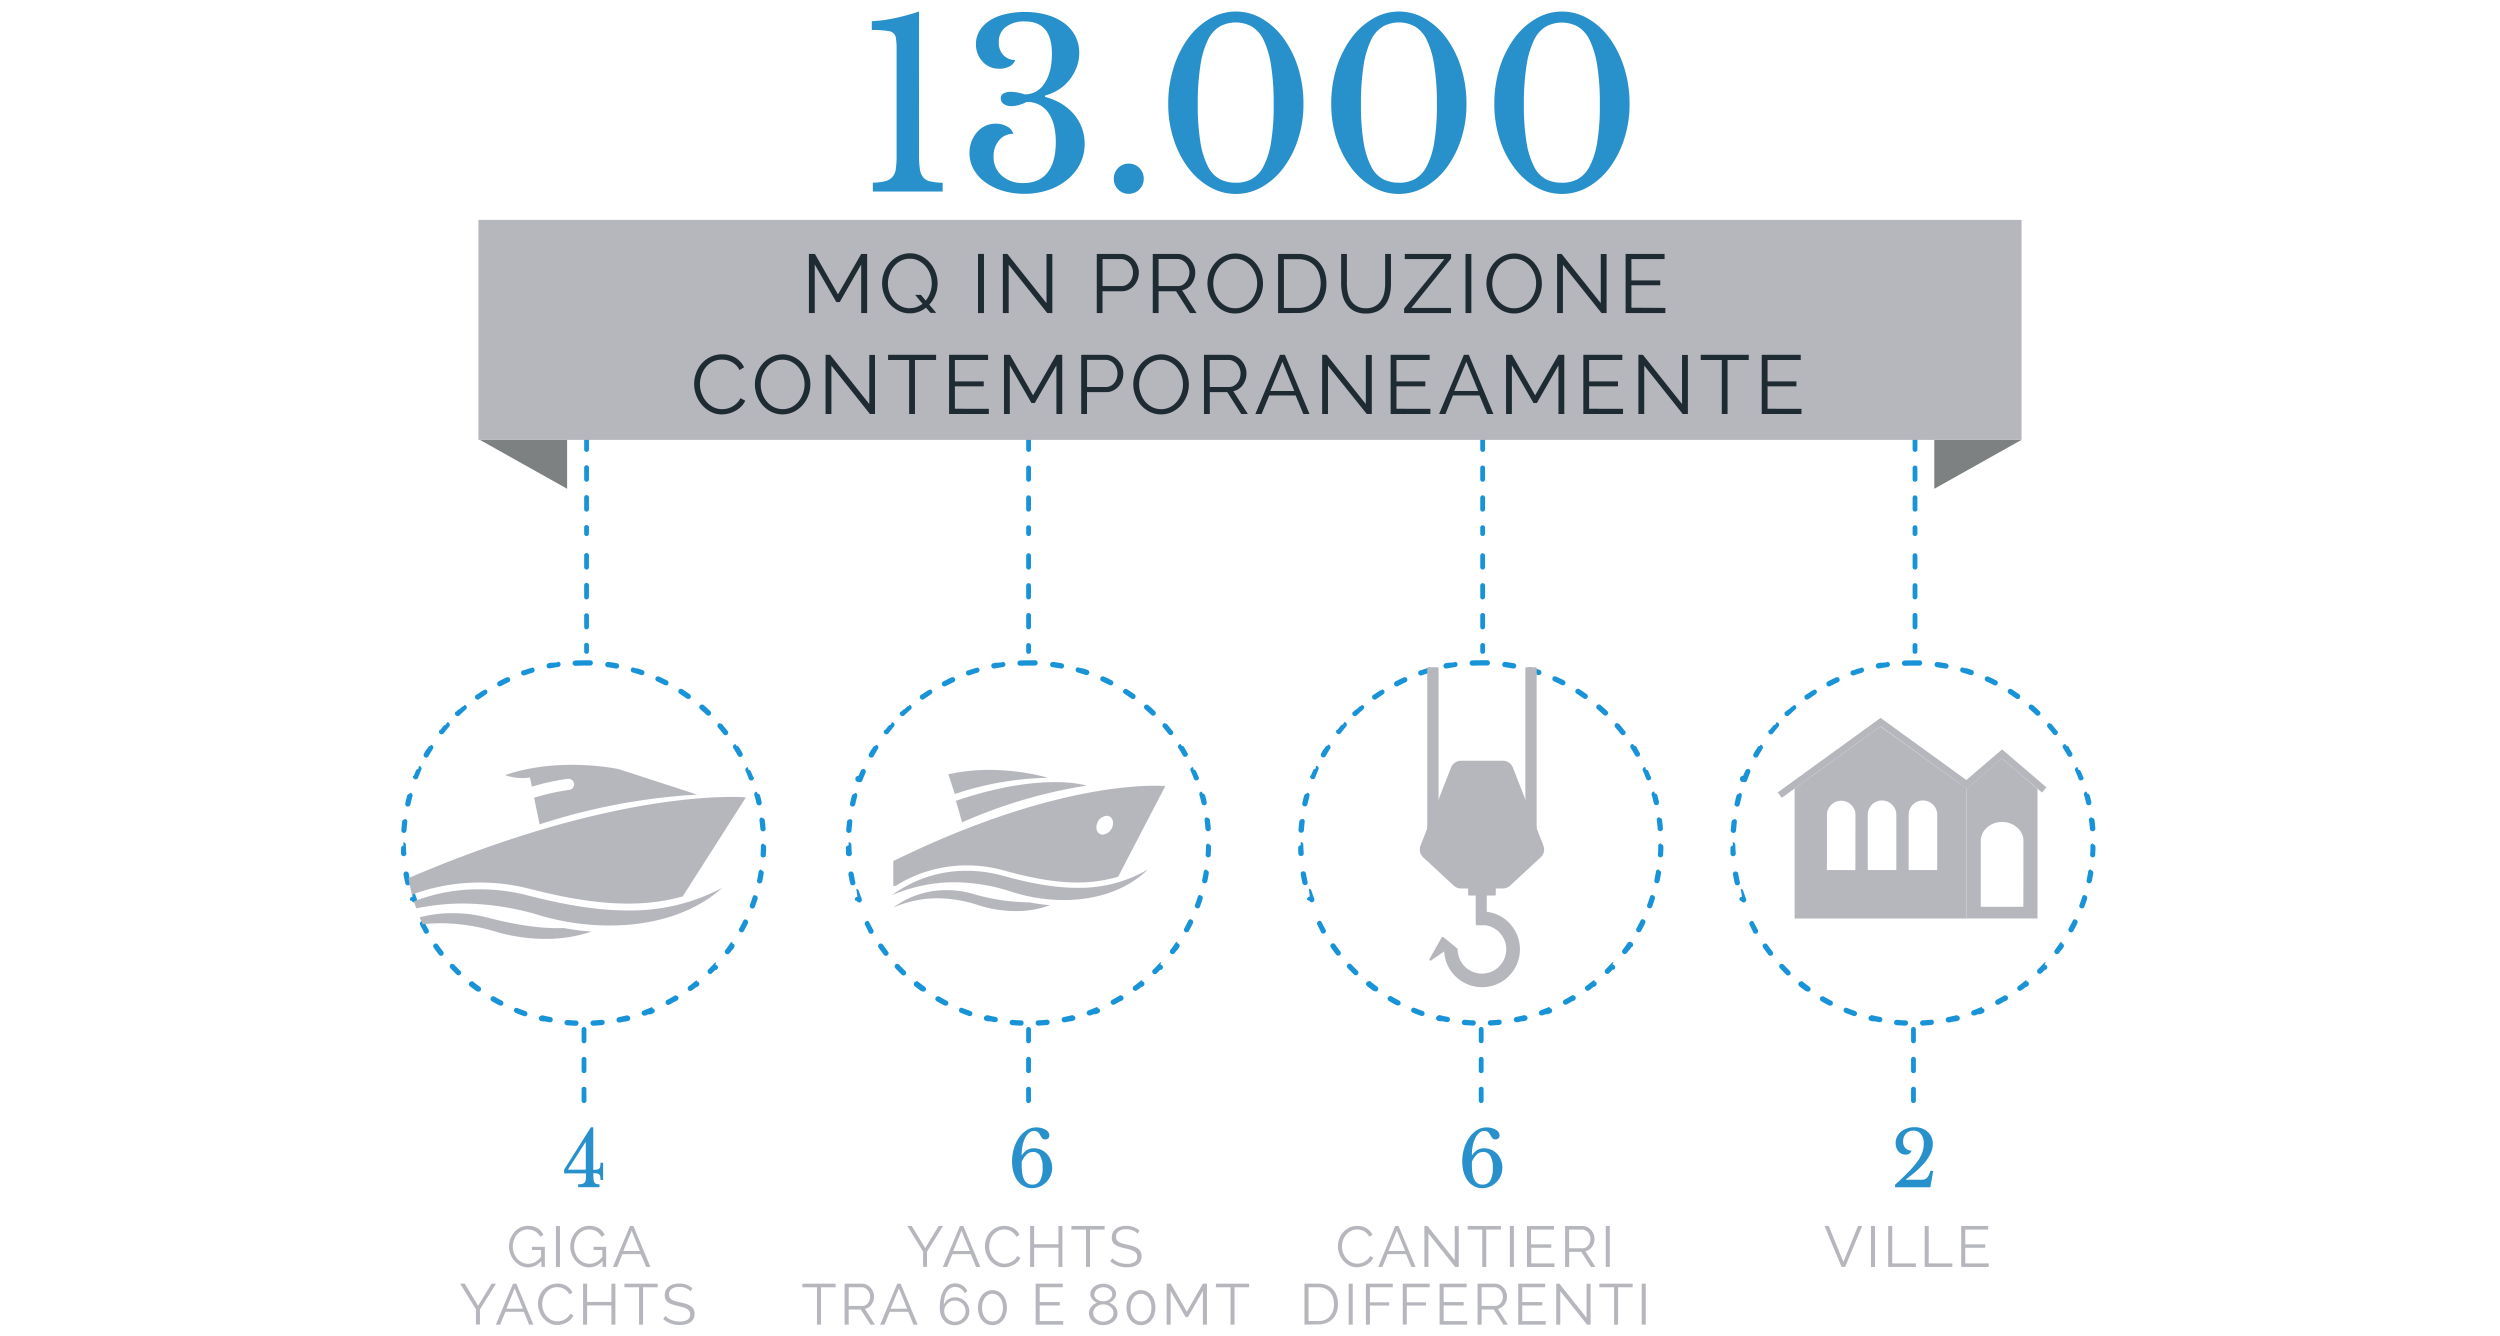 <svg xmlns="http://www.w3.org/2000/svg" xmlns:xlink="http://www.w3.org/1999/xlink" viewBox="0 0 780 416.9"><defs><style>.cls-1,.cls-2{fill:none;}.cls-2{opacity:0.71;}.cls-3{fill:#2890ca;}.cls-4{fill:#1893d7;}.cls-5{clip-path:url(#clip-path);}.cls-10,.cls-6,.cls-7{fill:#b6b7bd;}.cls-7{stroke:#b6b7bd;stroke-miterlimit:10;stroke-width:6px;}.cls-8{fill:#7d8181;}.cls-9{fill:#1f2b33;}.cls-10{fill-rule:evenodd;}</style><clipPath id="clip-path"><ellipse class="cls-1" cx="181.61" cy="265.56" rx="54.83" ry="54"/></clipPath></defs><g id="Livello_2" data-name="Livello 2"><g id="Livello_3" data-name="Livello 3"><rect class="cls-2" width="780" height="416.9"/></g><g id="Livello_1-2" data-name="Livello 1"><path class="cls-3" d="M286.73,48.09a31.5,31.5,0,0,0,.25,4.5,5.43,5.43,0,0,0,1,2.67,4,4,0,0,0,2.24,1.33,18.76,18.76,0,0,0,3.89.43v2.74H272.33V57a16.14,16.14,0,0,0,3.81-.47,4.54,4.54,0,0,0,2.28-1.29,4.65,4.65,0,0,0,1.07-2.52,27.58,27.58,0,0,0,.25-4.14V22.17q0-4.17,0-6.91a20.78,20.78,0,0,0-.25-3.6,2.48,2.48,0,0,0-2.14-1.94A29.22,29.22,0,0,0,272,9.36V6.62a43.8,43.8,0,0,0,7.37-1,61.13,61.13,0,0,0,7.38-2.05Z"/><path class="cls-3" d="M329.41,44.35c0-4-.8-7.07-2.39-9.25a7.82,7.82,0,0,0-6.73-3.28,10.92,10.92,0,0,1-2.39.94,9.12,9.12,0,0,1-2.38.36,3.84,3.84,0,0,1-2.36-.69,2.1,2.1,0,0,1-.92-1.76,1.64,1.64,0,0,1,.85-1.51,4.43,4.43,0,0,1,2.28-.51,12.31,12.31,0,0,1,2.11.22,15.62,15.62,0,0,1,2.24.58A7.11,7.11,0,0,0,325.88,26q2.33-3.45,2.32-9.22,0-10.08-8.41-10.08a9.32,9.32,0,0,0-6,1.73,5.73,5.73,0,0,0-2.17,4.75,5.51,5.51,0,0,0,1.42,4,4.87,4.87,0,0,0,3.71,1.52,3.37,3.37,0,0,1-1.75,2,6.71,6.71,0,0,1-3.24.75,7.2,7.2,0,0,1-2.89-.57,6.87,6.87,0,0,1-2.28-1.62,8.16,8.16,0,0,1-1.53-2.42,7.74,7.74,0,0,1-.57-3,8,8,0,0,1,1.11-4.18,9.83,9.83,0,0,1,3.1-3.2,15.34,15.34,0,0,1,4.81-2,25.08,25.08,0,0,1,6.23-.72,24.46,24.46,0,0,1,7,.93,16.88,16.88,0,0,1,5.35,2.6,11.51,11.51,0,0,1,3.42,4,11.36,11.36,0,0,1,1.21,5.25A12.38,12.38,0,0,1,335.9,21,15.07,15.07,0,0,1,333.62,25a13.64,13.64,0,0,1-3.39,3,14.8,14.8,0,0,1-4.17,1.8v.44A19.52,19.52,0,0,1,331,32.25a16.65,16.65,0,0,1,3.92,3.24,14.22,14.22,0,0,1,2.56,4.25,13.93,13.93,0,0,1,.93,5.11A13.69,13.69,0,0,1,337,51.08,15.28,15.28,0,0,1,333.05,56a18.5,18.5,0,0,1-5.95,3.28,23.32,23.32,0,0,1-7.59,1.19,23,23,0,0,1-6.81-1,17.93,17.93,0,0,1-5.38-2.67,12.39,12.39,0,0,1-3.56-4,10.33,10.33,0,0,1-1.28-5.08,9.88,9.88,0,0,1,.64-3.6,9.47,9.47,0,0,1,1.74-2.91,7.84,7.84,0,0,1,2.6-1.95,7.74,7.74,0,0,1,3.21-.68,7,7,0,0,1,3.56.9,3.75,3.75,0,0,1,1.93,2.27,5.56,5.56,0,0,0-4.42,2A7.48,7.48,0,0,0,310,48.81a7.67,7.67,0,0,0,2.56,6,9.73,9.73,0,0,0,6.77,2.3q4.92,0,7.49-3.27T329.41,44.35Z"/><path class="cls-3" d="M347.51,55.8a4.66,4.66,0,0,1,1.35-3.39,4.46,4.46,0,0,1,3.28-1.36,4.52,4.52,0,0,1,3.35,1.36,4.67,4.67,0,0,1,1.36,3.39,4.66,4.66,0,0,1-4.71,4.68,4.47,4.47,0,0,1-3.28-1.37A4.54,4.54,0,0,1,347.51,55.8Z"/><path class="cls-3" d="M385.57,3.6a16.07,16.07,0,0,1,8.19,2.23,22.06,22.06,0,0,1,6.7,6.12A31.35,31.35,0,0,1,405,21.09a37.23,37.23,0,0,1,1.68,11.38A34.77,34.77,0,0,1,405,43.41a30.17,30.17,0,0,1-4.52,8.9,22,22,0,0,1-6.7,6,16.36,16.36,0,0,1-16.39,0,21.92,21.92,0,0,1-6.7-6,30.17,30.17,0,0,1-4.52-8.9,34.77,34.77,0,0,1-1.68-10.94,37.23,37.23,0,0,1,1.68-11.38A31.35,31.35,0,0,1,370.67,12a21.94,21.94,0,0,1,6.7-6.12A16.08,16.08,0,0,1,385.57,3.6Zm0,53.42a10.39,10.39,0,0,0,4.95-1.15,9.35,9.35,0,0,0,3.7-4,24.59,24.59,0,0,0,2.35-7.49,69.41,69.41,0,0,0,.82-11.73,75.59,75.59,0,0,0-.82-12.24,28,28,0,0,0-2.31-7.89,9.77,9.77,0,0,0-3.71-4.25,10.49,10.49,0,0,0-10,0,9.71,9.71,0,0,0-3.71,4.25,28,28,0,0,0-2.31,7.89,75.45,75.45,0,0,0-.83,12.24,69.28,69.28,0,0,0,.83,11.73,25.24,25.24,0,0,0,2.31,7.49,9.07,9.07,0,0,0,3.71,4A10.58,10.58,0,0,0,385.57,57Z"/><path class="cls-3" d="M436.44,3.6a16.08,16.08,0,0,1,8.2,2.23,22.06,22.06,0,0,1,6.7,6.12,31.35,31.35,0,0,1,4.52,9.14,37.23,37.23,0,0,1,1.68,11.38,34.77,34.77,0,0,1-1.68,10.94,30.17,30.17,0,0,1-4.52,8.9,22,22,0,0,1-6.7,6,16.36,16.36,0,0,1-16.39,0,21.92,21.92,0,0,1-6.7-6,30.43,30.43,0,0,1-4.53-8.9,35.06,35.06,0,0,1-1.67-10.94A37.54,37.54,0,0,1,417,21.09,31.62,31.62,0,0,1,421.55,12a21.94,21.94,0,0,1,6.7-6.12A16,16,0,0,1,436.44,3.6Zm0,53.42a10.4,10.4,0,0,0,5-1.15,9.41,9.41,0,0,0,3.7-4,24.59,24.59,0,0,0,2.35-7.49,69.41,69.41,0,0,0,.82-11.73,75.59,75.59,0,0,0-.82-12.24,28,28,0,0,0-2.31-7.89,9.77,9.77,0,0,0-3.71-4.25,10.49,10.49,0,0,0-10,0,9.71,9.71,0,0,0-3.71,4.25,28.3,28.3,0,0,0-2.32,7.89,76.75,76.75,0,0,0-.82,12.24,70.47,70.47,0,0,0,.82,11.73,25.52,25.52,0,0,0,2.32,7.49,9.07,9.07,0,0,0,3.71,4A10.57,10.57,0,0,0,436.44,57Z"/><path class="cls-3" d="M487.32,3.6a16.08,16.08,0,0,1,8.2,2.23,22.06,22.06,0,0,1,6.7,6.12,31.6,31.6,0,0,1,4.52,9.14,37.23,37.23,0,0,1,1.68,11.38,34.77,34.77,0,0,1-1.68,10.94,30.41,30.41,0,0,1-4.52,8.9,22,22,0,0,1-6.7,6,16.36,16.36,0,0,1-16.39,0,21.92,21.92,0,0,1-6.7-6,30.43,30.43,0,0,1-4.53-8.9,35.06,35.06,0,0,1-1.67-10.94,37.54,37.54,0,0,1,1.67-11.38A31.62,31.62,0,0,1,472.43,12a21.94,21.94,0,0,1,6.7-6.12A16,16,0,0,1,487.32,3.6Zm0,53.42a10.33,10.33,0,0,0,4.95-1.15,9.36,9.36,0,0,0,3.71-4,24.59,24.59,0,0,0,2.35-7.49,69.41,69.41,0,0,0,.82-11.73,75.59,75.59,0,0,0-.82-12.24A28.33,28.33,0,0,0,496,12.56a9.77,9.77,0,0,0-3.71-4.25,10.51,10.51,0,0,0-10,0,9.75,9.75,0,0,0-3.7,4.25,28.3,28.3,0,0,0-2.32,7.89,76.75,76.75,0,0,0-.82,12.24,70.47,70.47,0,0,0,.82,11.73,25.52,25.52,0,0,0,2.32,7.49,9.11,9.11,0,0,0,3.7,4A10.64,10.64,0,0,0,487.32,57Z"/><path class="cls-4" d="M174,206.62h-.12l-.49.08H173l-.42.07h-.22l-.21,0h-.26l-.72.14a.83.83,0,0,0,.17,1.64l.16,0c.87-.17,1.76-.32,2.64-.45a.82.82,0,0,0-.12-1.64Zm-8,1.75a.67.67,0,0,0-.24,0c-.81.24-1.61.5-2.4.77h-.13l-.1,0a.83.83,0,0,0,.28,1.61.65.65,0,0,0,.27-.05c.84-.29,1.7-.57,2.55-.83a.83.83,0,0,0-.23-1.62Zm-7.63,2.9a.74.74,0,0,0-.35.08c-.83.39-1.66.8-2.47,1.23a.83.83,0,0,0,.38,1.56.78.78,0,0,0,.39-.1c.79-.41,1.6-.81,2.4-1.19a.82.82,0,0,0,.4-1.1.83.83,0,0,0-.75-.48Zm-7.12,4a.84.84,0,0,0-.46.13l-.12.09h-.14c-.57.38-1.13.77-1.69,1.17h-.12l-.2.14a.83.83,0,0,0,1,1.33c.72-.52,1.46-1,2.2-1.52a.83.83,0,0,0-.45-1.52Zm-6.47,5a.82.82,0,0,0-.55.21l-1,.86h0l0,0h-.2v0h0l-.7.67h-.14a.84.84,0,0,0,0,1.18.86.86,0,0,0,.6.24.82.82,0,0,0,.58-.23c.63-.62,1.29-1.24,2-1.83a.83.83,0,0,0,.07-1.17.87.87,0,0,0-.62-.28Zm-5.69,5.85a.85.85,0,0,0-.64.29h0v0h0c-.38.45-.76.91-1.12,1.38h0v0h0v0h0v0h0v0h0v0h0v0h0v0h0v0h0v0h-.12v0h0v0h-.08v0h0a.84.84,0,0,0,.16,1.16.86.86,0,0,0,.5.17.84.84,0,0,0,.66-.33c.54-.71,1.11-1.41,1.68-2.09a.82.82,0,0,0-.63-1.36Zm-4.79,6.6a.84.84,0,0,0-.71.39l-.45.75h0v0h0v0h0v0H133v0h0v0h0v0h0l0,0h0c-.25.43-.49.86-.73,1.29a.82.82,0,0,0,.32,1.13.79.79,0,0,0,.4.1.82.82,0,0,0,.72-.42c.44-.78.89-1.56,1.36-2.31a.84.84,0,0,0-.27-1.15.82.82,0,0,0-.43-.12Zm-3.79,7.23a.82.82,0,0,0-.76.5l-.16.39h0v0h0c-.17.4-.33.8-.49,1.21h0v0h0v0h0v0h0v0h0v0h0v0h0v0h0v0h0v0h0v0h0v0h0v0h0v0h0v0h0v0h0v0h-.19v0h0v0h0v0h0a.82.82,0,0,0,.48,1.06.79.79,0,0,0,.29.06.84.84,0,0,0,.78-.54c.31-.83.65-1.67,1-2.49a.81.81,0,0,0-.43-1.08.75.75,0,0,0-.33-.07Zm-2.69,7.7a.83.83,0,0,0-.8.61h0v0h0v0h0v0h0v0h0c-.21.79-.4,1.59-.58,2.39a.83.83,0,0,0,.63,1l.18,0a.83.83,0,0,0,.81-.66c.19-.87.4-1.74.63-2.6a.83.83,0,0,0-.58-1,.82.82,0,0,0-.22,0Zm-1.54,8a.83.83,0,0,0-.82.73l-.06.51h0v0h0v0h0v0h0v0h0v0h0c-.07.7-.14,1.4-.18,2.11a.82.82,0,0,0,.76.88H126a.83.83,0,0,0,.83-.77c.06-.89.14-1.79.25-2.67a.83.83,0,0,0-.73-.92Zm-.36,8.15h0a.82.82,0,0,0-.8.84c0,.42,0,.83,0,1.25h0v0h0v0h0v0h0v0h0v0h0v0h0v0h0v.06h0v0h0v0h0v0h0v0h0v0h0v0h0v0h0v0h0v.17h0v0h0v0h0v0h0v0h0v0h0v0h0v0h0v0h0v0h0v0h0v.1h0v0h0v0h0v0h0v0h0v0h0v0h0a.92.92,0,0,0,0,.16.82.82,0,0,0,.82.76h.07a.83.83,0,0,0,.76-.89c-.07-.88-.11-1.79-.14-2.68a.82.82,0,0,0-.82-.8Zm.8,8.11-.14,0a.83.83,0,0,0-.68.95c.16.91.34,1.82.54,2.71a.83.83,0,0,0,.81.65l.18,0a.83.83,0,0,0,.63-1c-.2-.87-.37-1.75-.52-2.63a.84.84,0,0,0-.82-.69Zm2,7.92a.78.78,0,0,0-.26,0,.84.84,0,0,0-.53,1.05h0v0h0v0h0v0h0v0h0v0h0v0h0v0h0v0h0v0h0v0h0v0h0v0h0v0h0v0h.05v0h0v0h0v0h0v0h0v0h0v0h.11v0h0v0h0v0h0v0h0v0h0v0h0v0h0v0h0l.06.16h0v0h0v0h0v0h0v0h0v0h0v0h0v0h.14v0h0v0h0v0h0v0h0v0h0v0h0v0h0v0h0v0h0v0h.21v0h0v0h0v0h0v0h0a.82.82,0,0,0,.77.53.8.8,0,0,0,.3-.06.83.83,0,0,0,.48-1.07c-.32-.83-.63-1.68-.9-2.52a.83.83,0,0,0-.79-.57Zm3.1,7.54a.84.84,0,0,0-.37.09.83.83,0,0,0-.37,1.11c.34.67.69,1.33,1.05,2h0l0,.05h0v0h0v0h0l0,.06h0v0h0l.14.24a.82.82,0,0,0,.72.42.79.79,0,0,0,.4-.1.83.83,0,0,0,.32-1.13c-.43-.78-.86-1.57-1.26-2.37a.82.82,0,0,0-.74-.46Zm4.17,7a.82.82,0,0,0-.47.15.83.83,0,0,0-.21,1.16c.53.75,1.07,1.49,1.63,2.22a.84.84,0,0,0,.66.32.8.8,0,0,0,.51-.17.83.83,0,0,0,.15-1.16c-.55-.7-1.08-1.43-1.59-2.16a.84.84,0,0,0-.68-.36Zm5.14,6.34a.82.82,0,0,0-.57.22.85.85,0,0,0,0,1.18c.63.67,1.28,1.32,1.94,2a.83.83,0,0,0,1.15-1.19c-.64-.62-1.27-1.26-1.88-1.91a.83.83,0,0,0-.6-.26Zm6,5.53a.86.86,0,0,0-.65.31.84.84,0,0,0,.14,1.17c.65.52,1.31,1,2,1.52h0l0,0h.14a.83.83,0,0,0,1-1.35c-.73-.52-1.44-1.06-2.14-1.62a.84.84,0,0,0-.52-.18Zm6.73,4.61a.83.83,0,0,0-.42,1.54c.77.45,1.56.89,2.35,1.3h.07a.92.92,0,0,0,.38.09.83.83,0,0,0,.39-1.56c-.79-.41-1.58-.85-2.35-1.29a.79.79,0,0,0-.42-.12Zm7.33,3.59a.82.82,0,0,0-.31,1.59c.85.35,1.71.67,2.59,1a.86.86,0,0,0,.27.05.84.84,0,0,0,.78-.56.83.83,0,0,0-.51-1.05c-.84-.29-1.69-.61-2.51-.94a.85.85,0,0,0-.31-.06Zm7.77,2.48a.82.82,0,0,0-.81.63.84.84,0,0,0,.61,1l.63.15h.78l1.3.26.15,0a.83.83,0,0,0,.15-1.65c-.87-.16-1.75-.35-2.62-.56l-.19,0Zm8,1.32a.84.84,0,0,0-.83.76.82.82,0,0,0,.75.89l.62.06h.12c.57,0,1.13.08,1.7.1h.35a.83.83,0,0,0,0-1.66c-.89,0-1.79-.1-2.68-.18Zm10.87-.06h-.09c-.88.09-1.78.16-2.67.2a.83.83,0,0,0,0,1.66h.05c.92-.05,1.84-.12,2.75-.21a.83.83,0,0,0-.08-1.66Zm8-1.41-.2,0c-.86.21-1.74.41-2.62.59a.83.83,0,0,0-.64,1,.82.82,0,0,0,.81.67l.16,0h.13l1.39-.3h.38l.8-.2a.83.83,0,0,0-.21-1.63Zm7.74-2.56a.85.85,0,0,0-.31.06c-.83.34-1.67.67-2.5,1a.82.82,0,0,0,.28,1.6,1,1,0,0,0,.28,0l1-.39h.68l0,0h0l.78-.32a.83.83,0,0,0-.32-1.59Zm7.29-3.67a.85.85,0,0,0-.43.12c-.76.46-1.54.9-2.33,1.32a.83.83,0,0,0-.34,1.12.83.83,0,0,0,.73.44.78.78,0,0,0,.39-.1c.59-.31,1.16-.63,1.74-1h.2c.15-.1.31-.19.47-.28a.84.84,0,0,0,.28-1.14.82.82,0,0,0-.71-.4Zm6.68-4.68a.82.82,0,0,0-.52.18c-.69.57-1.41,1.12-2.12,1.65a.82.82,0,0,0,.49,1.49.82.82,0,0,0,.49-.16c.48-.35.95-.71,1.42-1.08h0v0h.26l0,0h0l0,0h0l0,0h0l.33-.27a.83.83,0,0,0,.12-1.17.81.81,0,0,0-.64-.3Zm5.93-5.6a.84.84,0,0,0-.61.27c-.6.66-1.22,1.31-1.86,1.93a.83.83,0,0,0,0,1.17.79.79,0,0,0,.59.25.82.82,0,0,0,.58-.24l.15-.15h0l.8-.81h0l.06-.07h0l0,0h0l0,0h0l0,0h0v0h0v0h0v0h0v0h.06v0h0v0h.3v0h.06l0,0h0l0,0h0l.17-.19a.82.82,0,0,0,0-1.17.81.81,0,0,0-.56-.22Zm5.07-6.39a.84.84,0,0,0-.68.36c-.5.74-1,1.47-1.57,2.18a.84.84,0,0,0,.66,1.33.86.86,0,0,0,.67-.33h0v0h.05v0h0l.06-.07h0l.59-.81h0v0h0v0h0v0h0v0h.1v0h0v0h0l.64-.92a.83.83,0,0,0-.22-1.15.92.92,0,0,0-.47-.14Zm4.09-7.06a.81.81,0,0,0-.74.47c-.39.8-.81,1.6-1.23,2.38a.82.82,0,0,0,.32,1.12.86.86,0,0,0,.4.11.84.84,0,0,0,.73-.43c.07-.14.15-.28.23-.42h0v0h0l.81-1.57h0v0h0v0h0l.18-.37a.84.84,0,0,0-.39-1.11.9.9,0,0,0-.36-.08Zm3-7.57a.83.83,0,0,0-.79.57c-.27.85-.56,1.71-.87,2.54a.82.82,0,0,0,.49,1.06.75.75,0,0,0,.29.06.84.84,0,0,0,.78-.54l.14-.41h0v0h0v0h0v0h0c.25-.7.49-1.4.71-2.11a.83.83,0,0,0-.54-1,1.07,1.07,0,0,0-.25,0Zm1.89-7.94a.83.83,0,0,0-.82.7c-.14.88-.31,1.76-.49,2.63a.82.82,0,0,0,.64,1,.47.47,0,0,0,.17,0,.83.83,0,0,0,.81-.65c0-.14.06-.28.08-.42h0v0h0v0h0v0h0v0h0v0h0v0h0c.13-.66.25-1.32.35-2a.82.82,0,0,0-.68-1Zm.71-8.13a.84.84,0,0,0-.83.82c0,.89-.05,1.79-.1,2.68a.82.82,0,0,0,.77.88h.05a.83.83,0,0,0,.83-.78c0-.51.06-1,.08-1.54h0v-.05h0V265h0v0h0v0h0v0h0v0h0v0h0v0h0v0h0c0-.07,0-.14,0-.21h0c0-.18,0-.35,0-.52a.84.84,0,0,0-.82-.85Zm-.45-8.14h-.11a.84.84,0,0,0-.72.93c.12.88.21,1.78.28,2.67a.84.84,0,0,0,.83.76h.06a.83.83,0,0,0,.76-.89v0h0v0h0v0h0v0h0v0h0c-.07-.86-.16-1.72-.27-2.57a.83.83,0,0,0-.82-.72Zm-1.63-8a.62.62,0,0,0-.23,0,.83.83,0,0,0-.57,1c.24.85.46,1.73.66,2.59a.83.83,0,0,0,.81.65l.18,0a.84.84,0,0,0,.63-1l0-.12h0v0h0v0h0v0h0v0h0v0h0l0,0h0c-.1-.43-.2-.85-.31-1.27h0v0h0v0h0v0h0v0h0v0h0v0h0v0h0v0h0v0h0l-.18-.66a.84.84,0,0,0-.8-.61Zm-2.78-7.66a.82.82,0,0,0-.75,1.16c.36.81.71,1.65,1,2.47a.83.83,0,0,0,.77.53,1,1,0,0,0,.3-.05.83.83,0,0,0,.47-1.08h0v0h0v0h0v0h0v0h0v0h0v0h0v0h0v0h0v0h0v0h0v0h0v0h0v0h0v0h0v0h0v0h0v0h0v0h0v0h0v0h0v0h0v0h0v0H235c-.24-.59-.49-1.17-.75-1.75h0v0h0a.83.83,0,0,0-.76-.49Zm-3.86-7.19a.8.8,0,0,0-.44.13.83.83,0,0,0-.26,1.14c.48.75.94,1.53,1.38,2.3a.85.85,0,0,0,.73.42.86.86,0,0,0,.4-.11.84.84,0,0,0,.32-1.13c-.27-.47-.55-.94-.83-1.4h0l0,0h0l-.06-.09h0v0h0v0h0v0h0v0h0v0h0v0h0v0h0v0h0v0h0v0h0v0h0v0h0v0h0v0h0v0h0v0h0v0h0l-.22-.35a.85.85,0,0,0-.7-.38Zm-4.86-6.55a.86.86,0,0,0-.54.2.83.83,0,0,0-.09,1.17c.58.67,1.16,1.37,1.7,2.07a.84.84,0,0,0,.66.32.92.92,0,0,0,.51-.17.84.84,0,0,0,.14-1.17H227v0h0v0h0l0,0h0v0h0c-.52-.66-1.06-1.31-1.61-2a.85.85,0,0,0-.63-.29ZM219,219.81a.83.83,0,0,0-.55,1.45c.67.58,1.34,1.19,2,1.81a.85.85,0,0,0,.58.23.86.86,0,0,0,.6-.26.83.83,0,0,0,0-1.17l-.39-.37h0c-.53-.51-1.08-1-1.63-1.48a.81.81,0,0,0-.54-.2Zm-6.53-4.9a.83.83,0,0,0-.45,1.53c.75.48,1.5,1,2.22,1.5a.81.81,0,0,0,.48.16.85.85,0,0,0,.68-.35.84.84,0,0,0-.19-1.16c-.75-.53-1.52-1.05-2.29-1.55a.84.84,0,0,0-.45-.13Zm-7.16-3.9a.84.84,0,0,0-.76.49.84.84,0,0,0,.41,1.1c.81.36,1.63.76,2.42,1.16a.85.85,0,0,0,.38.09.8.8,0,0,0,.73-.45.82.82,0,0,0-.36-1.11l-1-.5h0c-.47-.24-1-.46-1.44-.68a.84.84,0,0,0-.34-.08Zm-7.66-2.81a.83.83,0,0,0-.23,1.63c.86.24,1.72.51,2.56.8a.84.84,0,0,0,1.05-.52.83.83,0,0,0-.51-1.05c-.57-.19-1.14-.38-1.72-.55h-.4l-.52-.15a.91.91,0,0,0-.23,0Zm-8-1.67a.83.83,0,0,0-.11,1.65c.88.12,1.77.26,2.65.42l.15,0a.82.82,0,0,0,.81-.68.84.84,0,0,0-.66-1c-.91-.16-1.82-.31-2.74-.43Zm-7.53-.5h-.63c-.68,0-1.35,0-2,.05h-.1a.83.83,0,0,0,0,1.65h0c.88,0,1.79-.06,2.68-.06h0c.69,0,1.39,0,2.08,0h0a.83.83,0,0,0,0-1.66l-1.55,0h-.59Z"/><g class="cls-5"><path class="cls-6" d="M174.14,289.59c-7.5,0-15.11-1.51-22.62-3.44a42.72,42.72,0,0,0-10.25-1.24A39.24,39.24,0,0,0,119,291.62a50.49,50.49,0,0,1,18.58-3.57,60.11,60.11,0,0,1,16.37,2.42,55,55,0,0,0,16.19,2.46,44.62,44.62,0,0,0,14.43-2.27,80.22,80.22,0,0,1-8.6-1.1c-.59,0-1.19,0-1.78,0Z"/><path class="cls-6" d="M132.53,277.8a60.67,60.67,0,0,1,17.15-2.45,62.67,62.67,0,0,1,15,1.82h0c8.6,2.21,19.91,4.75,31.17,4.75A62.76,62.76,0,0,0,213,279.69l19.72-30.91S191.3,244.93,119,277.69v5.55h1a55.51,55.51,0,0,1,12.53-5.44Z"/><path class="cls-6" d="M164.09,279.22a60.46,60.46,0,0,0-14.41-1.75,55.17,55.17,0,0,0-31.37,9.43,71.05,71.05,0,0,1,26.12-5,84.82,84.82,0,0,1,23,3.4,77.4,77.4,0,0,0,22.74,3.46c13,0,25.9-3.45,35.16-11.75a60.82,60.82,0,0,1-29.46,7.05c-10.55,0-21.24-2.12-31.79-4.83Z"/><path class="cls-6" d="M165.36,242.58l.58,2.86A73.29,73.29,0,0,1,177.1,243a1.78,1.78,0,0,1,2,1.5,1.74,1.74,0,0,1-1.52,1.95,69,69,0,0,0-10.93,2.44l1.7,8.31a194.77,194.77,0,0,1,49.16-9.29L193.15,240s-18.32-4.09-35.58,1.83a15.89,15.89,0,0,0,7.79.73Z"/></g><path class="cls-6" d="M168.89,393.42a5.38,5.38,0,0,1-4.1,2,5.1,5.1,0,0,1-2.39-.56,6.43,6.43,0,0,1-1.89-1.47,7.07,7.07,0,0,1-1.25-2.08,6.54,6.54,0,0,1-.45-2.39,6.94,6.94,0,0,1,.44-2.44,6.75,6.75,0,0,1,1.24-2.07,6.22,6.22,0,0,1,1.87-1.42,5.31,5.31,0,0,1,2.36-.53,6.57,6.57,0,0,1,1.71.21,5.14,5.14,0,0,1,1.37.58,4.27,4.27,0,0,1,1,.88,5.76,5.76,0,0,1,.75,1.12l-1,.65a4.16,4.16,0,0,0-1.64-1.75,4.63,4.63,0,0,0-2.28-.55,4.06,4.06,0,0,0-1.92.45,4.81,4.81,0,0,0-1.46,1.19,5.42,5.42,0,0,0-.92,1.71,6.11,6.11,0,0,0-.33,2,5.82,5.82,0,0,0,.37,2.05,5.63,5.63,0,0,0,1,1.71,5.08,5.08,0,0,0,1.52,1.16,4.31,4.31,0,0,0,1.9.43,4.58,4.58,0,0,0,2.1-.51,6.42,6.42,0,0,0,1.91-1.63V390h-2.84v-1H170v6.28h-1.07Z"/><path class="cls-6" d="M173.45,395.29V382.51h1.26v12.78Z"/><path class="cls-6" d="M188,393.42a5.38,5.38,0,0,1-4.1,2,5,5,0,0,1-2.38-.56,6.18,6.18,0,0,1-1.89-1.47,6.89,6.89,0,0,1-1.26-2.08,6.54,6.54,0,0,1-.45-2.39,6.73,6.73,0,0,1,.45-2.44,6.53,6.53,0,0,1,1.23-2.07,6.22,6.22,0,0,1,1.87-1.42,5.34,5.34,0,0,1,2.36-.53,6.57,6.57,0,0,1,1.71.21,5.35,5.35,0,0,1,1.38.58,4.22,4.22,0,0,1,1,.88,5.76,5.76,0,0,1,.75,1.12l-1,.65a4.2,4.2,0,0,0-1.63-1.75,4.7,4.7,0,0,0-2.29-.55,4.06,4.06,0,0,0-1.92.45,4.65,4.65,0,0,0-1.45,1.19,5.25,5.25,0,0,0-.93,1.71,6.11,6.11,0,0,0-.33,2,5.82,5.82,0,0,0,.37,2.05,5.63,5.63,0,0,0,1,1.71,5.08,5.08,0,0,0,1.52,1.16,4.34,4.34,0,0,0,1.9.43,4.58,4.58,0,0,0,2.1-.51,6.42,6.42,0,0,0,1.91-1.63V390H185.2v-1h3.91v6.28H188Z"/><path class="cls-6" d="M196.56,382.51h1.06l5.31,12.78H201.6l-1.66-4H194.2l-1.64,4h-1.35Zm3.09,7.8L197.08,384l-2.61,6.32Z"/><path class="cls-6" d="M145,400.51l4.17,6.88,4.21-6.88h1.37l-5,8v4.75h-1.26V408.5l-4.93-8Z"/><path class="cls-6" d="M160.05,400.51h1.06l5.31,12.78h-1.33l-1.66-4h-5.74l-1.64,4H154.7Zm3.09,7.8L160.57,402,158,408.31Z"/><path class="cls-6" d="M167.84,406.81a6.79,6.79,0,0,1,.41-2.29,6.4,6.4,0,0,1,1.17-2,6,6,0,0,1,1.91-1.46,5.69,5.69,0,0,1,2.58-.57,5.36,5.36,0,0,1,2.92.77,4.7,4.7,0,0,1,1.79,2l-1,.61a3.78,3.78,0,0,0-.74-1.06,4.15,4.15,0,0,0-.95-.7,4.1,4.1,0,0,0-1-.39,4.94,4.94,0,0,0-1.07-.12,4.31,4.31,0,0,0-2,.47,4.54,4.54,0,0,0-1.48,1.23,5.07,5.07,0,0,0-.91,1.7,6,6,0,0,0-.31,1.91,5.63,5.63,0,0,0,.37,2,5.78,5.78,0,0,0,1,1.72,5,5,0,0,0,1.51,1.19,4.18,4.18,0,0,0,1.9.44,4.82,4.82,0,0,0,1.11-.14,4.19,4.19,0,0,0,1.09-.43,4.68,4.68,0,0,0,1-.74,3.69,3.69,0,0,0,.76-1.07l1,.54a3.91,3.91,0,0,1-.86,1.27,5.91,5.91,0,0,1-1.24.93,6.25,6.25,0,0,1-1.45.57,6.07,6.07,0,0,1-1.5.2,5.09,5.09,0,0,1-2.42-.58,6.27,6.27,0,0,1-1.89-1.5,7.26,7.26,0,0,1-1.23-2.11A6.84,6.84,0,0,1,167.84,406.81Z"/><path class="cls-6" d="M192,400.51v12.78h-1.24v-6h-7.58v6h-1.26V400.51h1.26v5.69h7.58v-5.69Z"/><path class="cls-6" d="M205.19,401.63h-4.55v11.66h-1.26V401.63h-4.56v-1.12h10.37Z"/><path class="cls-6" d="M215.47,402.91a3.84,3.84,0,0,0-1.44-1,5.13,5.13,0,0,0-2.05-.38,3.85,3.85,0,0,0-2.47.64,2.1,2.1,0,0,0-.77,1.73,2,2,0,0,0,.2.95,1.78,1.78,0,0,0,.64.64,4.87,4.87,0,0,0,1.11.47q.67.19,1.59.39a18.79,18.79,0,0,1,1.85.49,5.29,5.29,0,0,1,1.39.67,2.73,2.73,0,0,1,.88,1,3,3,0,0,1,.31,1.44,3.2,3.2,0,0,1-.34,1.53,2.94,2.94,0,0,1-1,1.08,4,4,0,0,1-1.45.64,7.79,7.79,0,0,1-1.86.21,7.65,7.65,0,0,1-5.13-1.85l.63-1a4.71,4.71,0,0,0,.82.68,5.63,5.63,0,0,0,1.06.57,7,7,0,0,0,1.25.38,7.18,7.18,0,0,0,1.41.13,4.44,4.44,0,0,0,2.38-.54,1.87,1.87,0,0,0,.86-1.67,1.92,1.92,0,0,0-.24-1,2.23,2.23,0,0,0-.73-.7,5.06,5.06,0,0,0-1.21-.51c-.48-.15-1-.29-1.67-.44a17.51,17.51,0,0,1-1.77-.48,4.93,4.93,0,0,1-1.28-.63,2.5,2.5,0,0,1-.78-.91,3,3,0,0,1-.26-1.31,3.62,3.62,0,0,1,.33-1.57,3,3,0,0,1,.95-1.15,4.61,4.61,0,0,1,1.44-.71,6.54,6.54,0,0,1,1.83-.24,6.19,6.19,0,0,1,2.28.39,6.07,6.07,0,0,1,1.81,1.09Z"/><path class="cls-3" d="M176,364.93l8.36-13.22h.74V365a6.63,6.63,0,0,0,1.17-.11,1.05,1.05,0,0,0,1-1,7.94,7.94,0,0,0,.07-1.11h.83v5.35h-.83a7.48,7.48,0,0,0-.07-1.06,1.17,1.17,0,0,0-.3-.63,1.2,1.2,0,0,0-.67-.31,6.63,6.63,0,0,0-1.17-.11v.5a12.21,12.21,0,0,0,.07,1.51,2.29,2.29,0,0,0,.27.9,1.06,1.06,0,0,0,.57.45,3.21,3.21,0,0,0,1,.12v.91h-6.67v-.91a5.46,5.46,0,0,0,1.27-.12,1.46,1.46,0,0,0,.75-.43,1.94,1.94,0,0,0,.36-.87,8.89,8.89,0,0,0,.09-1.39v-.58H176Zm6.77-8.54h-.12l-5.46,8.54h5.58Z"/><path class="cls-4" d="M182.21,344.16a.76.76,0,0,1-.75-.75v-3.59a.75.75,0,0,1,1.5,0v3.59A.76.76,0,0,1,182.21,344.16Zm0-9.33a.76.76,0,0,1-.75-.75v-3.59a.75.75,0,0,1,1.5,0v3.59A.76.76,0,0,1,182.21,334.83Zm0-9.33a.75.75,0,0,1-.75-.75v-3.58a.75.75,0,0,1,1.5,0v3.58A.75.75,0,0,1,182.21,325.5Z"/><path class="cls-4" d="M183,196.36a.75.75,0,0,1-.74-.75V192a.75.75,0,0,1,1.49,0v3.59A.75.75,0,0,1,183,196.36Zm0-9.33a.74.74,0,0,1-.74-.75V182.7a.75.75,0,1,1,1.49,0v3.58A.74.74,0,0,1,183,187Zm0-9.32a.75.75,0,0,1-.74-.75v-3.59a.75.75,0,1,1,1.49,0V177A.75.75,0,0,1,183,177.71Z"/><path class="cls-4" d="M183,204a.74.74,0,0,1-.74-.75v-1.87a.75.75,0,1,1,1.49,0v1.87A.74.74,0,0,1,183,204Z"/><path class="cls-4" d="M183,159.63a.74.74,0,0,1-.74-.74V155.3a.75.75,0,1,1,1.49,0v3.59A.74.74,0,0,1,183,159.63Zm0-9.32a.75.75,0,0,1-.74-.75V146a.75.75,0,1,1,1.49,0v3.59A.75.75,0,0,1,183,150.31Zm0-9.33a.74.74,0,0,1-.74-.75v-3.59a.75.75,0,0,1,1.49,0v3.59A.74.74,0,0,1,183,141Z"/><path class="cls-4" d="M183,167.25a.75.75,0,0,1-.74-.75v-1.87a.75.75,0,1,1,1.49,0v1.87A.75.75,0,0,1,183,167.25Z"/><path class="cls-4" d="M312.8,206.62h-.12l-.5.08h-.4l-.43.07h-.21l-.21,0h-.27l-.71.14a.82.82,0,0,0-.65,1,.83.83,0,0,0,.81.67l.16,0c.87-.17,1.76-.32,2.64-.45a.82.82,0,0,0-.11-1.64Zm-8,1.75a.67.67,0,0,0-.24,0c-.8.24-1.6.5-2.4.77h-.13l-.09,0a.84.84,0,0,0-.51,1.06.83.83,0,0,0,.78.55.66.66,0,0,0,.28-.05c.84-.29,1.7-.57,2.55-.83a.83.83,0,0,0-.24-1.62Zm-7.62,2.9a.72.72,0,0,0-.35.08c-.84.39-1.66.8-2.48,1.23a.83.83,0,1,0,.78,1.46c.78-.41,1.59-.81,2.4-1.19a.83.83,0,0,0-.35-1.58Zm-7.13,4a.84.84,0,0,0-.45.13l-.13.09h-.13c-.57.38-1.14.77-1.69,1.17h-.13l-.19.14a.82.82,0,0,0-.18,1.15.8.8,0,0,0,.67.34.82.82,0,0,0,.49-.16c.72-.52,1.46-1,2.2-1.52a.83.83,0,0,0-.46-1.52Zm-6.47,5a.8.8,0,0,0-.54.21l-.95.86h0l0,0h-.2l0,0h0l-.7.67H281a.83.83,0,0,0,.58,1.42.81.81,0,0,0,.58-.23c.64-.62,1.3-1.24,2-1.83a.82.82,0,0,0,.07-1.17.84.84,0,0,0-.62-.28Zm-5.69,5.85a.83.83,0,0,0-.63.29h0v0h0c-.39.45-.76.91-1.13,1.38h0v0h0v0h0v0h0v0h0v0h0v0h0v0h0v0h0v0h-.13v0h0v0h-.09v0h0a.82.82,0,0,0,.16,1.16.82.82,0,0,0,1.16-.16c.54-.71,1.1-1.41,1.68-2.09a.84.84,0,0,0-.1-1.17.85.85,0,0,0-.54-.19Zm-4.79,6.6a.84.84,0,0,0-.7.39l-.46.75h0v0h0v0h0v0h-.07v0h0v0h0v0h0v0h0c-.25.43-.5.86-.74,1.29a.83.83,0,0,0,.32,1.13.86.86,0,0,0,.41.1.82.82,0,0,0,.72-.42c.43-.78.89-1.56,1.36-2.31a.84.84,0,0,0-.27-1.15.88.88,0,0,0-.44-.12Zm-3.78,7.23a.82.82,0,0,0-.76.5l-.17.39h0v0h0c-.17.4-.34.8-.5,1.21h0v0h0v0h0v0h0v0h0v0h0v0h0v0h0v0h0v0h0v0h0v0h0v0h0v0h0v0h0v0h0v0h-.19v0h0v0h0v0h0A.83.83,0,0,0,268,244a.72.72,0,0,0,.29.06.83.83,0,0,0,.77-.54c.32-.83.66-1.67,1-2.49a.82.82,0,0,0-.43-1.08.78.78,0,0,0-.33-.07Zm-2.69,7.7a.82.82,0,0,0-.8.61h-.05v0h0v0h0v0h0v0h0c-.21.79-.4,1.59-.57,2.39a.83.83,0,0,0,.63,1l.18,0a.84.84,0,0,0,.81-.66c.19-.87.4-1.74.63-2.6a.83.83,0,0,0-.58-1,.86.86,0,0,0-.22,0Zm-1.54,8a.83.83,0,0,0-.82.73l-.06.51h0v0h0v0h0v0h0v0h0v0h0c-.08.7-.14,1.4-.19,2.11a.83.83,0,0,0,.77.88h.06a.82.82,0,0,0,.82-.77c.07-.89.15-1.79.25-2.67a.82.82,0,0,0-.72-.92Zm-.37,8.15h0a.83.83,0,0,0-.81.84c0,.42,0,.83.05,1.25h0v0h0v0h0v0h0v0h0v0h0v0h0v0h0v.06h0v0h0v0h0v0h0v0h0v0h0v0h0v0h0v0h0v.17h0v0h0v0h0v0h0v0h0v0h0v0h0v0h0v0h0v0h0v0h0v.1h0v0h0v0h0v0h0v0h0v0h0v0h0a.81.81,0,0,1,0,.16.84.84,0,0,0,.83.76H265a.83.83,0,0,0,.77-.89c-.07-.88-.12-1.79-.14-2.68a.82.82,0,0,0-.83-.8Zm.81,8.11-.15,0a.81.81,0,0,0-.67.95c.16.91.33,1.82.54,2.71a.81.81,0,0,0,.8.65l.18,0a.83.83,0,0,0,.63-1c-.19-.87-.37-1.75-.52-2.63a.83.83,0,0,0-.81-.69Zm2,7.92a.75.75,0,0,0-.26,0,.83.83,0,0,0-.53,1.05h0v0h0v0h0v0h0v0h0v0h0v0h0v0h0v0h0v0h0v0h0v0h0v0h0v0h0v0h.06v0h0v0h0v0h0v0h0v0h0v0h.1v0h0v0h0v0h0v0h0v0h0v0h0v0h0v0h0c0,.05,0,.11.05.16h0v0h0v0h0v0h0v0h0v0h0v0h0v0h.14v0h0v0h0v0h0v0h0v0h0v0h0v0h0v0h0v0h0v0h.21v0h0v0h0v0h0v0h0a.84.84,0,0,0,.78.53.72.72,0,0,0,.29-.06.82.82,0,0,0,.48-1.07c-.32-.83-.62-1.68-.9-2.52a.82.82,0,0,0-.78-.57Zm3.1,7.54a.84.84,0,0,0-.37.09.82.82,0,0,0-.37,1.11c.33.67.68,1.33,1,2h0l0,.05h0v0h0v0h0l0,.06h0v0h0l.13.24a.85.85,0,0,0,1.13.32.84.84,0,0,0,.32-1.13q-.66-1.17-1.26-2.37a.83.83,0,0,0-.74-.46Zm4.17,7a.85.85,0,0,0-.48.15.84.84,0,0,0-.2,1.16c.52.75,1.07,1.49,1.63,2.22a.83.83,0,0,0,.66.32.8.8,0,0,0,.5-.17.82.82,0,0,0,.15-1.16c-.54-.7-1.07-1.43-1.58-2.16a.84.84,0,0,0-.68-.36Zm5.13,6.34a.81.81,0,0,0-.56.22.84.84,0,0,0,0,1.18c.63.67,1.28,1.32,1.94,2a.81.81,0,0,0,.57.24.83.83,0,0,0,.58-1.43c-.64-.62-1.27-1.26-1.88-1.91a.87.87,0,0,0-.61-.26Zm6,5.53a.86.86,0,0,0-.65.31.85.85,0,0,0,.13,1.17c.65.52,1.32,1,2,1.52h.06v0h.14a.88.88,0,0,0,.49.15.83.83,0,0,0,.48-1.5c-.72-.52-1.44-1.06-2.13-1.62a.86.86,0,0,0-.52-.18Zm6.73,4.61a.84.84,0,0,0-.72.41.83.83,0,0,0,.3,1.13c.77.45,1.55.89,2.35,1.3h.07a.85.85,0,0,0,.38.09.82.82,0,0,0,.38-1.56c-.78-.41-1.57-.85-2.34-1.29a.81.81,0,0,0-.42-.12ZM300,314.4a.83.83,0,0,0-.31,1.59c.86.35,1.72.67,2.59,1a.86.86,0,0,0,.27.05.84.84,0,0,0,.79-.56.82.82,0,0,0-.52-1.05c-.84-.29-1.68-.61-2.51-.94a.81.81,0,0,0-.31-.06Zm7.77,2.48a.83.83,0,0,0-.19,1.63l.62.15H309l1.3.26.15,0a.83.83,0,0,0,.16-1.65c-.88-.16-1.76-.35-2.62-.56l-.2,0Zm8.05,1.32a.83.83,0,0,0-.82.76.82.82,0,0,0,.74.89l.62.06h.13c.56,0,1.13.08,1.7.1h.35a.83.83,0,0,0,0-1.66c-.89,0-1.79-.1-2.67-.18Zm10.88-.06h-.09c-.88.09-1.78.16-2.67.2a.83.83,0,0,0,0,1.66H324c.92-.05,1.84-.12,2.75-.21a.84.84,0,0,0,.74-.91.82.82,0,0,0-.82-.75Zm8-1.41a.64.64,0,0,0-.2,0c-.87.21-1.75.41-2.62.59a.83.83,0,0,0,.16,1.64l.17,0h.12l1.4-.3h.37l.8-.2a.83.83,0,0,0-.2-1.63Zm7.74-2.56a.91.91,0,0,0-.32.06c-.82.34-1.66.67-2.5,1a.82.82,0,0,0,.28,1.6.9.9,0,0,0,.28,0l1.05-.39h.69l0,0h0l.78-.32a.83.83,0,0,0,.45-1.08.84.84,0,0,0-.77-.51Zm7.29-3.67a.82.82,0,0,0-.43.12c-.76.46-1.55.9-2.33,1.32a.83.83,0,0,0,.39,1.56.81.81,0,0,0,.39-.1c.58-.31,1.16-.63,1.73-1h.2l.47-.28a.84.84,0,0,0,.29-1.14.83.83,0,0,0-.71-.4Zm6.67-4.68a.86.86,0,0,0-.52.18c-.69.57-1.4,1.12-2.12,1.65a.84.84,0,0,0-.17,1.16.84.84,0,0,0,1.16.17c.48-.35.95-.71,1.42-1.08h0l0,0h.26v0h0l0,0h0l0,0h0l.34-.27a.83.83,0,0,0-.53-1.47Zm5.94-5.6a.82.82,0,0,0-.61.27c-.6.66-1.23,1.31-1.86,1.93A.83.83,0,1,0,361,303.6l.16-.15h0l.79-.81h0l.05-.07h0l0,0h0v0h0v0h0l0,0h0l0,0h0l0,0h0l0,0h.06v0h0v0h.3v0h.06v0h0l0,0h0l.17-.19a.82.82,0,0,0,0-1.17.81.81,0,0,0-.56-.22Zm5.07-6.39a.84.84,0,0,0-.69.36c-.5.74-1,1.47-1.56,2.18a.84.84,0,0,0,.16,1.16.86.86,0,0,0,.5.17.84.84,0,0,0,.66-.33h0v0h.05v0h0l.05-.07h0l.6-.81h0v0h0v0h0v0h0v0h.09l0,0h0v0h0c.22-.3.43-.61.64-.92a.83.83,0,0,0-.22-1.15.86.86,0,0,0-.46-.14Zm4.09-7.06a.83.83,0,0,0-.75.47c-.39.8-.8,1.6-1.23,2.38a.83.83,0,1,0,1.45.8c.08-.14.16-.28.23-.42h0v0h0c.28-.52.55-1,.81-1.57h0v0h0v0h0l.18-.37a.83.83,0,0,0-.38-1.11.94.94,0,0,0-.36-.08Zm3-7.57a.83.83,0,0,0-.79.57c-.27.85-.56,1.71-.87,2.54a.82.82,0,0,0,.49,1.06.72.72,0,0,0,.29.06.83.83,0,0,0,.77-.54l.15-.41h0v0h0v0h0v0h0c.25-.7.49-1.4.71-2.11a.84.84,0,0,0-.54-1,1.07,1.07,0,0,0-.25,0Zm1.88-7.94a.84.84,0,0,0-.82.7c-.14.88-.3,1.76-.49,2.63a.83.83,0,0,0,.64,1,.52.52,0,0,0,.17,0,.83.83,0,0,0,.81-.65l.09-.42h0v0h0v0h0v0h0v0h0v0h0v0h0q.19-1,.36-2a.83.83,0,0,0-.69-1Zm.72-8.13a.83.83,0,0,0-.83.82c0,.89-.05,1.79-.11,2.68a.83.83,0,0,0,.78.88h0a.84.84,0,0,0,.83-.78c0-.51,0-1,.07-1.54h0v-.05h0a.91.91,0,0,0,0-.17h0v0h0v0h0v0h0v0h0v0h0v0h0v0h0v-.21h0c0-.18,0-.35,0-.52a.84.84,0,0,0-.82-.85Zm-.46-8.14h-.1a.83.83,0,0,0-.72.93c.11.88.21,1.78.28,2.67a.82.82,0,0,0,.82.76H377a.84.84,0,0,0,.76-.89v0h0v0h0v0h0v0h0v0h0c-.07-.86-.16-1.72-.27-2.57a.82.82,0,0,0-.82-.72ZM375,247a.57.57,0,0,0-.22,0,.82.82,0,0,0-.57,1c.24.85.46,1.73.66,2.59a.83.83,0,0,0,.81.65l.18,0a.82.82,0,0,0,.62-1l0-.12h0v0h0v0h0v0h0v0h0v0h0v0h0c-.1-.43-.2-.85-.31-1.27h0v0h0v0h0v0h0v0h0v0h0v0h0v0h0v0h0v0h0l-.18-.66a.82.82,0,0,0-.8-.61Zm-2.77-7.66a.82.82,0,0,0-.76,1.16c.37.81.71,1.65,1,2.47a.82.82,0,0,0,.77.53,1,1,0,0,0,.3-.05.83.83,0,0,0,.47-1.08h0v0h0v0h0v0h0v0h0v0h0v0h0v0h0v0h0v0h0v0h0v0h0v0h0v0h0v0h0v0h0v0h0v0h0v0h0v0h0v0h0v0h0v0h0v0h-.09c-.24-.59-.48-1.17-.74-1.75h0v0h0a.83.83,0,0,0-.76-.49Zm-3.86-7.19a.84.84,0,0,0-.45.13.83.83,0,0,0-.25,1.14c.48.75.94,1.53,1.38,2.3a.82.82,0,0,0,.72.42.87.87,0,0,0,.41-.11.82.82,0,0,0,.31-1.13c-.27-.47-.54-.94-.82-1.4h0l0,0h0l-.05-.09h0v0h0v0h0v0h0v0h0v0h0v0h0v0h0v0h0v0h0v0h0v0h0v0h0v0h0v0h0v0h0v0h0v0h0l-.21-.35a.85.85,0,0,0-.7-.38Zm-4.86-6.55a.84.84,0,0,0-.54.2.83.83,0,0,0-.09,1.17c.58.67,1.15,1.37,1.7,2.07a.82.82,0,0,0,.65.32.87.87,0,0,0,.51-.17.84.84,0,0,0,.15-1.17h-.08v0h0l0,0h0v0h0v0h0q-.8-1-1.62-2a.81.81,0,0,0-.62-.29Zm-5.76-5.78a.8.8,0,0,0-.62.28.83.83,0,0,0,.08,1.17c.67.58,1.34,1.19,2,1.81a.85.85,0,0,0,.57.23.83.83,0,0,0,.58-1.43l-.39-.37h0c-.54-.51-1.08-1-1.64-1.48a.77.77,0,0,0-.54-.2Zm-6.52-4.9a.85.85,0,0,0-.7.38.83.83,0,0,0,.25,1.15q1.13.72,2.22,1.5a.79.79,0,0,0,.48.16.87.87,0,0,0,.68-.35.84.84,0,0,0-.2-1.16c-.75-.53-1.51-1.05-2.29-1.55a.8.8,0,0,0-.44-.13ZM344.1,211a.84.84,0,0,0-.75.49.83.83,0,0,0,.41,1.1c.81.36,1.62.76,2.41,1.16a.92.92,0,0,0,.38.09.83.83,0,0,0,.38-1.56l-1-.5h0c-.48-.24-1-.46-1.45-.68a.81.81,0,0,0-.34-.08Zm-7.65-2.81a.83.83,0,0,0-.23,1.63c.85.24,1.72.51,2.56.8a.82.82,0,0,0,.26,0,.84.84,0,0,0,.79-.56.82.82,0,0,0-.52-1.05c-.56-.19-1.14-.38-1.71-.55h-.41l-.51-.15-.23,0Zm-8-1.67a.83.83,0,0,0-.11,1.65c.89.12,1.78.26,2.65.42l.15,0a.83.83,0,0,0,.15-1.65c-.9-.16-1.81-.31-2.73-.43Zm-7.53-.5h-.63c-.67,0-1.35,0-2,.05h-.11a.83.83,0,0,0,0,1.65h0c.89,0,1.79-.06,2.68-.06h0c.69,0,1.39,0,2.08,0h0a.83.83,0,0,0,0-1.66l-1.55,0h-.59Z"/><path class="cls-6" d="M319.91,281.49A63.64,63.64,0,0,1,303,278.72a29.15,29.15,0,0,0-7.64-1,27.66,27.66,0,0,0-16.66,5.43,35.15,35.15,0,0,1,13.87-2.89,41.65,41.65,0,0,1,12.21,2,38,38,0,0,0,12.07,2,30.7,30.7,0,0,0,10.76-1.84,55.8,55.8,0,0,1-6.41-.89c-.44,0-.88,0-1.32,0Z"/><path class="cls-6" d="M288.86,272a41.77,41.77,0,0,1,12.8-2,43.2,43.2,0,0,1,11.19,1.48h0c6.41,1.79,14.85,3.85,23.25,3.85a43.46,43.46,0,0,0,12.77-1.81l14.71-28.26s-30.89-3.12-84.87,23.39v7.74h.79a39.16,39.16,0,0,1,9.34-4.4Zm53.3-14.6a3.53,3.53,0,0,1,3.17-2.87c1.38,0,2.21,1.39,1.85,3a3.53,3.53,0,0,1-3.17,2.87c-1.38,0-2.21-1.39-1.85-3Z"/><path class="cls-6" d="M300.19,256.57A155.51,155.51,0,0,1,339,245.11s-13.75-4.46-40.76,4.75Z"/><path class="cls-6" d="M327,242.68s-15.4-4.75-31.1-1.08l2,6.14A95.6,95.6,0,0,1,327,242.68Z"/><path class="cls-6" d="M312.41,273.11a41.28,41.28,0,0,0-10.75-1.42,38.93,38.93,0,0,0-23.4,7.63,49.41,49.41,0,0,1,19.48-4.06A58.63,58.63,0,0,1,314.9,278a53.35,53.35,0,0,0,17,2.81c9.67,0,19.32-2.79,26.23-9.52a42.48,42.48,0,0,1-22,5.71c-7.87,0-15.84-1.71-23.71-3.9Z"/><path class="cls-6" d="M284.47,382.51l4.18,6.88,4.21-6.88h1.37l-5,8v4.75H288V390.5l-4.93-8Z"/><path class="cls-6" d="M299.5,382.51h1.06l5.31,12.78h-1.33l-1.65-4h-5.75l-1.63,4h-1.35Zm3.1,7.8L300,384l-2.61,6.32Z"/><path class="cls-6" d="M307.3,388.81a6.78,6.78,0,0,1,.4-2.29,6.24,6.24,0,0,1,1.18-2,5.93,5.93,0,0,1,1.91-1.46,5.62,5.62,0,0,1,2.57-.57,5.4,5.4,0,0,1,2.93.77,4.77,4.77,0,0,1,1.79,2l-1,.61a4,4,0,0,0-.75-1.06,4.1,4.1,0,0,0-.94-.7,4.17,4.17,0,0,0-1-.39,4.85,4.85,0,0,0-1.06-.12,4.25,4.25,0,0,0-2,.47,4.57,4.57,0,0,0-1.49,1.23,5.46,5.46,0,0,0-.91,1.7,6.29,6.29,0,0,0-.3,1.91,5.84,5.84,0,0,0,.36,2,6,6,0,0,0,1,1.72,5.14,5.14,0,0,0,1.51,1.19,4.24,4.24,0,0,0,1.9.44,4.82,4.82,0,0,0,1.11-.14,4.26,4.26,0,0,0,1.1-.43,5,5,0,0,0,1-.74,3.89,3.89,0,0,0,.76-1.07l1,.54a3.91,3.91,0,0,1-.86,1.27,6,6,0,0,1-1.25.93,6.36,6.36,0,0,1-3,.77,5,5,0,0,1-2.41-.58,6.27,6.27,0,0,1-1.89-1.5,6.84,6.84,0,0,1-1.23-2.11A6.62,6.62,0,0,1,307.3,388.81Z"/><path class="cls-6" d="M331.47,382.51v12.78h-1.24v-6h-7.58v6h-1.26V382.51h1.26v5.69h7.58v-5.69Z"/><path class="cls-6" d="M344.65,383.63h-4.56v11.66h-1.26V383.63h-4.55v-1.12h10.37Z"/><path class="cls-6" d="M354.92,384.91a3.84,3.84,0,0,0-1.44-1,5.1,5.1,0,0,0-2.05-.38,3.8,3.8,0,0,0-2.46.64,2.11,2.11,0,0,0-.78,1.73,1.91,1.91,0,0,0,.21.95,1.78,1.78,0,0,0,.64.64,4.59,4.59,0,0,0,1.1.47c.45.13,1,.26,1.6.39a18.55,18.55,0,0,1,1.84.49,5.36,5.36,0,0,1,1.4.67,2.93,2.93,0,0,1,.88,1,3.13,3.13,0,0,1,.31,1.44,3.2,3.2,0,0,1-.35,1.53,2.82,2.82,0,0,1-.95,1.08,4.05,4.05,0,0,1-1.46.64,8.09,8.09,0,0,1-7-1.64l.63-1a4.36,4.36,0,0,0,.82.68,5.33,5.33,0,0,0,1.06.57,6.75,6.75,0,0,0,1.25.38,7,7,0,0,0,1.4.13,4.48,4.48,0,0,0,2.39-.54,1.86,1.86,0,0,0,.85-1.67,1.92,1.92,0,0,0-.24-1,2.05,2.05,0,0,0-.73-.7,4.73,4.73,0,0,0-1.21-.51c-.47-.15-1-.29-1.67-.44a17.26,17.26,0,0,1-1.76-.48,4.77,4.77,0,0,1-1.28-.63,2.41,2.41,0,0,1-.78-.91,2.89,2.89,0,0,1-.26-1.31,3.62,3.62,0,0,1,.33-1.57,3.1,3.1,0,0,1,.94-1.15,4.61,4.61,0,0,1,1.44-.71,6.61,6.61,0,0,1,1.84-.24,6.26,6.26,0,0,1,2.28.39,6.15,6.15,0,0,1,1.8,1.09Z"/><path class="cls-6" d="M260.71,401.63h-4.55v11.66H254.9V401.63h-4.56v-1.12h10.37Z"/><path class="cls-6" d="M263.52,413.29V400.51h5.4a3.36,3.36,0,0,1,1.52.35,4.17,4.17,0,0,1,1.2.92,4.45,4.45,0,0,1,.78,1.29,3.91,3.91,0,0,1,.28,1.46,4.32,4.32,0,0,1-.21,1.34,4.41,4.41,0,0,1-.57,1.15,3.63,3.63,0,0,1-.89.86,3,3,0,0,1-1.17.48l3.13,4.93h-1.42l-3-4.71h-3.78v4.71Zm1.26-5.83H269a2.12,2.12,0,0,0,1-.24,2.51,2.51,0,0,0,.79-.66,3.38,3.38,0,0,0,.5-.94,3.28,3.28,0,0,0,.18-1.09,3,3,0,0,0-.21-1.11,3.12,3.12,0,0,0-.56-.93,2.81,2.81,0,0,0-.82-.63,2.32,2.32,0,0,0-1-.23h-4.07Z"/><path class="cls-6" d="M279.94,400.51H281l5.31,12.78H285l-1.66-4h-5.74l-1.64,4h-1.35Zm3.09,7.8L280.46,402l-2.61,6.32Z"/><path class="cls-6" d="M302.43,409.08a4.14,4.14,0,0,1-.35,1.72,4.22,4.22,0,0,1-1,1.39,4.75,4.75,0,0,1-5.08.91,3.94,3.94,0,0,1-1.44-1.05,4.91,4.91,0,0,1-1-1.68,6.88,6.88,0,0,1-.34-2.24,14.85,14.85,0,0,1,.34-3.4,7.87,7.87,0,0,1,1-2.41,4.13,4.13,0,0,1,1.49-1.43,4,4,0,0,1,1.92-.47,4.21,4.21,0,0,1,2.29.63,4,4,0,0,1,1.53,1.75l-.79.72a3.23,3.23,0,0,0-3-2,2.87,2.87,0,0,0-1.44.38,3.27,3.27,0,0,0-1.1,1.09,5.62,5.62,0,0,0-.72,1.75,9.53,9.53,0,0,0-.26,2.36,3.32,3.32,0,0,1,1.36-1.69,3.89,3.89,0,0,1,2.18-.63,4.4,4.4,0,0,1,3.12,1.25,4.42,4.42,0,0,1,.93,1.38A4.18,4.18,0,0,1,302.43,409.08Zm-4.5,3.31a3.27,3.27,0,0,0,1.29-.26,3.35,3.35,0,0,0,1.06-.71,3.17,3.17,0,0,0,.72-1.05,3.27,3.27,0,0,0,0-2.58,3.33,3.33,0,0,0-.72-1.05,3.39,3.39,0,0,0-1.07-.71,3.31,3.31,0,0,0-2.57,0,3.35,3.35,0,0,0-1.06.71,3.17,3.17,0,0,0-.72,1.05,3.13,3.13,0,0,0-.26,1.29,3.06,3.06,0,0,0,.27,1.28,3.48,3.48,0,0,0,.73,1.05,3.21,3.21,0,0,0,1.06.72A3.25,3.25,0,0,0,297.93,412.39Z"/><path class="cls-6" d="M314.15,408a6.7,6.7,0,0,1-.34,2.19,5.48,5.48,0,0,1-.94,1.72,4.28,4.28,0,0,1-1.44,1.14,4,4,0,0,1-1.8.4,4.09,4.09,0,0,1-1.8-.4,4.35,4.35,0,0,1-1.43-1.14,5.48,5.48,0,0,1-.94-1.72,7.22,7.22,0,0,1,0-4.38,5.53,5.53,0,0,1,.94-1.73,4.62,4.62,0,0,1,1.43-1.14,4,4,0,0,1,1.8-.41,3.9,3.9,0,0,1,1.8.41,4.55,4.55,0,0,1,1.44,1.14,5.53,5.53,0,0,1,.94,1.73A6.7,6.7,0,0,1,314.15,408Zm-1.24,0a6.11,6.11,0,0,0-.24-1.77,4.34,4.34,0,0,0-.68-1.36,3.2,3.2,0,0,0-1-.88,2.83,2.83,0,0,0-1.33-.31,2.87,2.87,0,0,0-1.34.31,3.2,3.2,0,0,0-1,.88,4.56,4.56,0,0,0-.68,1.36,6.11,6.11,0,0,0-.24,1.77,6,6,0,0,0,.24,1.76,4.44,4.44,0,0,0,.68,1.36,2.94,2.94,0,0,0,1,.87,2.87,2.87,0,0,0,1.34.31A2.83,2.83,0,0,0,311,412a2.94,2.94,0,0,0,1-.87,4.23,4.23,0,0,0,.68-1.36A6,6,0,0,0,312.91,408Z"/><path class="cls-6" d="M331.72,412.18v1.11h-8.59V400.51h8.43v1.12h-7.17v4.61h6.25v1.06h-6.25v4.88Z"/><path class="cls-6" d="M348.66,409.75a3.19,3.19,0,0,1-.36,1.52,3.85,3.85,0,0,1-1,1.16,4.46,4.46,0,0,1-1.44.74,5.42,5.42,0,0,1-1.71.27,5.06,5.06,0,0,1-1.77-.3,4.42,4.42,0,0,1-1.39-.81,3.54,3.54,0,0,1-.91-1.2,3.29,3.29,0,0,1-.33-1.46,2.85,2.85,0,0,1,.23-1.13,3.4,3.4,0,0,1,.58-.93,4.22,4.22,0,0,1,.82-.7,4.46,4.46,0,0,1,.93-.46,4,4,0,0,1-.81-.44,3.47,3.47,0,0,1-.67-.6,3.08,3.08,0,0,1-.46-.76,2.34,2.34,0,0,1-.17-.88,2.7,2.7,0,0,1,.36-1.4,3.32,3.32,0,0,1,.93-1,4,4,0,0,1,1.28-.63,4.76,4.76,0,0,1,2.86,0,4.34,4.34,0,0,1,1.28.62,3.25,3.25,0,0,1,.93,1,2.66,2.66,0,0,1,.36,1.38,2.16,2.16,0,0,1-.18.88,3,3,0,0,1-.46.77,3.35,3.35,0,0,1-.69.61,4.32,4.32,0,0,1-.82.44,4.19,4.19,0,0,1,1,.5,3.6,3.6,0,0,1,.82.73,3.12,3.12,0,0,1,.56.93A3,3,0,0,1,348.66,409.75Zm-1.24-.09a2.26,2.26,0,0,0-.29-1.15,2.62,2.62,0,0,0-.76-.83,3.52,3.52,0,0,0-1-.53,3.82,3.82,0,0,0-1.14-.18,3.75,3.75,0,0,0-1.15.19,3.63,3.63,0,0,0-1,.54,2.71,2.71,0,0,0-.72.86,2.31,2.31,0,0,0-.27,1.11,2.24,2.24,0,0,0,.29,1.13,2.74,2.74,0,0,0,.75.84,3.64,3.64,0,0,0,1,.52,3.78,3.78,0,0,0,1.15.18,3.5,3.5,0,0,0,1.14-.19,3.55,3.55,0,0,0,1-.54,3,3,0,0,0,.73-.85A2.28,2.28,0,0,0,347.42,409.66Zm-6-5.84a1.71,1.71,0,0,0,.25.93,2.22,2.22,0,0,0,.65.68,2.94,2.94,0,0,0,.89.43,3.65,3.65,0,0,0,1,.14,3.55,3.55,0,0,0,1-.14,3.06,3.06,0,0,0,.89-.43,2.48,2.48,0,0,0,.66-.71,1.71,1.71,0,0,0,.25-.93,1.84,1.84,0,0,0-.23-.91,2.12,2.12,0,0,0-.62-.68,2.94,2.94,0,0,0-.89-.43,4.09,4.09,0,0,0-1.05-.14,3.48,3.48,0,0,0-1,.15,3.13,3.13,0,0,0-.88.43,2.29,2.29,0,0,0-.61.7A1.86,1.86,0,0,0,341.46,403.82Z"/><path class="cls-6" d="M360.48,408a6.7,6.7,0,0,1-.34,2.19,5.48,5.48,0,0,1-.94,1.72,4.35,4.35,0,0,1-1.43,1.14,4.09,4.09,0,0,1-1.8.4,4,4,0,0,1-1.8-.4,4.28,4.28,0,0,1-1.44-1.14,5.48,5.48,0,0,1-.94-1.72,7.22,7.22,0,0,1,0-4.38,5.53,5.53,0,0,1,.94-1.73,4.55,4.55,0,0,1,1.44-1.14,3.9,3.9,0,0,1,1.8-.41,4,4,0,0,1,1.8.41,4.62,4.62,0,0,1,1.43,1.14,5.53,5.53,0,0,1,.94,1.73A6.7,6.7,0,0,1,360.48,408Zm-1.24,0a6.11,6.11,0,0,0-.24-1.77,4.34,4.34,0,0,0-.68-1.36,3.1,3.1,0,0,0-1-.88,2.79,2.79,0,0,0-1.32-.31,2.89,2.89,0,0,0-1.35.31,3.2,3.2,0,0,0-1,.88,4.56,4.56,0,0,0-.68,1.36,6.11,6.11,0,0,0-.24,1.77,6,6,0,0,0,.24,1.76,4.44,4.44,0,0,0,.68,1.36,2.94,2.94,0,0,0,1,.87,2.89,2.89,0,0,0,1.35.31,2.79,2.79,0,0,0,1.32-.31,2.86,2.86,0,0,0,1-.87,4.23,4.23,0,0,0,.68-1.36A6,6,0,0,0,359.24,408Z"/><path class="cls-6" d="M375.3,413.29V402.8l-4.66,8.12h-.74l-4.66-8.12v10.49H364V400.51h1.29l5,8.75,5-8.75h1.28v12.78Z"/><path class="cls-6" d="M389.73,401.63h-4.55v11.66h-1.26V401.63h-4.56v-1.12h10.37Z"/><path class="cls-3" d="M328.27,364.21a6.38,6.38,0,0,1-3.84,6,6.18,6.18,0,0,1-2.46.5,5.16,5.16,0,0,1-2.49-.61,5.93,5.93,0,0,1-2-1.72,8.15,8.15,0,0,1-1.27-2.63,11.85,11.85,0,0,1-.45-3.37,14.08,14.08,0,0,1,.59-4.11,12.11,12.11,0,0,1,1.62-3.39,8,8,0,0,1,2.4-2.29,5.49,5.49,0,0,1,2.92-.84,6.32,6.32,0,0,1,1.6.19,5,5,0,0,1,1.31.52,2.67,2.67,0,0,1,.88.78,1.65,1.65,0,0,1,.32,1,1.21,1.21,0,0,1-.35.91,1.3,1.3,0,0,1-.94.34,1.13,1.13,0,0,1-1-.41,6.56,6.56,0,0,1-.56-.9,3.86,3.86,0,0,0-.66-.9,1.8,1.8,0,0,0-1.31-.41,2.28,2.28,0,0,0-1.52.58,5,5,0,0,0-1.21,1.58,9.12,9.12,0,0,0-.81,2.4,15,15,0,0,0-.28,3l.07,0a5.18,5.18,0,0,1,1.65-1.65,4.14,4.14,0,0,1,2.1-.51,5.45,5.45,0,0,1,2.23.45,5.64,5.64,0,0,1,1.78,1.26,5.72,5.72,0,0,1,1.19,1.9A6.34,6.34,0,0,1,328.27,364.21Zm-9.5-.57q0,6,3.3,5.95a2.67,2.67,0,0,0,2.43-1.28,7.81,7.81,0,0,0,.8-4,7.07,7.07,0,0,0-.76-3.65,2.46,2.46,0,0,0-2.23-1.25,2.87,2.87,0,0,0-1.93.72,7.38,7.38,0,0,0-1.61,2.33Z"/><path class="cls-4" d="M320.91,344.16a.75.75,0,0,1-.75-.75v-3.59a.75.75,0,0,1,1.5,0v3.59A.76.76,0,0,1,320.91,344.16Zm0-9.33a.75.75,0,0,1-.75-.75v-3.59a.75.75,0,0,1,1.5,0v3.59A.76.76,0,0,1,320.91,334.83Zm0-9.33a.74.74,0,0,1-.75-.75v-3.58a.75.75,0,0,1,1.5,0v3.58A.75.75,0,0,1,320.91,325.5Z"/><path class="cls-4" d="M320.92,196.36a.75.75,0,0,1-.75-.75V192a.75.75,0,0,1,1.5,0v3.59A.76.76,0,0,1,320.92,196.36Zm0-9.33a.74.74,0,0,1-.75-.75V182.7a.75.75,0,0,1,1.5,0v3.58A.75.75,0,0,1,320.92,187Zm0-9.32a.75.75,0,0,1-.75-.75v-3.59a.75.75,0,0,1,1.5,0V177A.76.76,0,0,1,320.92,177.71Z"/><path class="cls-4" d="M320.92,204a.74.74,0,0,1-.75-.75v-1.87a.75.75,0,1,1,1.5,0v1.87A.75.75,0,0,1,320.92,204Z"/><path class="cls-4" d="M320.92,159.63a.74.74,0,0,1-.75-.74V155.3a.75.75,0,0,1,1.5,0v3.59A.75.75,0,0,1,320.92,159.63Zm0-9.32a.75.75,0,0,1-.75-.75V146a.75.75,0,1,1,1.5,0v3.59A.76.76,0,0,1,320.92,150.31Zm0-9.33a.74.74,0,0,1-.75-.75v-3.59a.75.75,0,0,1,1.5,0v3.59A.75.75,0,0,1,320.92,141Z"/><path class="cls-4" d="M320.92,167.25a.75.75,0,0,1-.75-.75v-1.87a.75.75,0,0,1,1.5,0v1.87A.76.76,0,0,1,320.92,167.25Z"/><path class="cls-4" d="M588.78,206.62h-.12l-.5.08h-.4l-.43.07h-.21l-.21,0h-.27l-.71.14a.82.82,0,0,0-.65,1,.83.83,0,0,0,.81.67l.16,0c.87-.17,1.76-.32,2.64-.45a.82.82,0,0,0-.11-1.64Zm-8,1.75a.67.67,0,0,0-.24,0c-.8.24-1.6.5-2.4.77H578l-.09,0a.84.84,0,0,0-.51,1.06.83.83,0,0,0,.78.55.66.66,0,0,0,.28-.05c.84-.29,1.7-.57,2.55-.83a.83.83,0,0,0-.24-1.62Zm-7.62,2.9a.72.72,0,0,0-.35.08c-.84.39-1.66.8-2.48,1.23a.83.83,0,1,0,.78,1.46c.78-.41,1.59-.81,2.4-1.19a.83.83,0,0,0-.35-1.58Zm-7.13,4a.84.84,0,0,0-.45.13l-.13.09h-.13c-.57.38-1.14.77-1.69,1.17h-.13l-.19.14a.82.82,0,0,0-.18,1.15.8.8,0,0,0,.67.34.82.82,0,0,0,.49-.16c.72-.52,1.46-1,2.2-1.52a.83.83,0,0,0-.46-1.52Zm-6.47,5a.8.8,0,0,0-.54.21l-.95.86h0l0,0h-.2l0,0h0l-.7.67H557a.83.83,0,0,0,.58,1.42.81.81,0,0,0,.58-.23c.64-.62,1.3-1.24,2-1.83a.82.82,0,0,0,.07-1.17.84.84,0,0,0-.62-.28Zm-5.69,5.85a.83.83,0,0,0-.63.29h0v0h0c-.39.45-.76.91-1.13,1.38h0v0h0v0h0v0h0v0h0v0h0v0h0v0h0v0h0v0h-.13v0h0v0h-.09v0h0a.82.82,0,0,0,.16,1.16.82.82,0,0,0,1.16-.16c.54-.71,1.1-1.41,1.68-2.09a.84.84,0,0,0-.1-1.17.85.85,0,0,0-.54-.19Zm-4.79,6.6a.84.84,0,0,0-.7.39l-.46.75h0v0h0v0h0v0h-.07v0h0v0h0v0h0v0h0c-.25.43-.5.86-.74,1.29a.83.83,0,0,0,.32,1.13.86.86,0,0,0,.41.1.82.82,0,0,0,.72-.42c.43-.78.89-1.56,1.36-2.31a.84.84,0,0,0-.27-1.15.88.88,0,0,0-.44-.12Zm-3.78,7.23a.82.82,0,0,0-.76.5l-.17.39h0v0h0c-.17.4-.34.8-.5,1.21h0v0h0v0h0v0h0v0h0v0h0v0h0v0h0v0h0v0h0v0h0v0h0v0h0v0h0v0h0v0h0v0h-.19v0h0v0h0v0h0A.83.83,0,0,0,544,244a.72.72,0,0,0,.29.06.83.83,0,0,0,.77-.54c.32-.83.66-1.67,1-2.49a.82.82,0,0,0-.43-1.08.78.78,0,0,0-.33-.07Zm-2.69,7.7a.82.82,0,0,0-.8.61h-.05v0h0v0h0v0h0v0h0c-.21.79-.4,1.59-.57,2.39a.83.83,0,0,0,.63,1l.18,0a.84.84,0,0,0,.81-.66c.19-.87.4-1.74.63-2.6a.83.83,0,0,0-.58-1,.86.86,0,0,0-.22,0Zm-1.54,8a.83.83,0,0,0-.82.73l-.06.51h0v0h0v0h0v0h0v0h0v0h0c-.08.7-.14,1.4-.19,2.11a.83.83,0,0,0,.77.88h.06a.82.82,0,0,0,.82-.77c.07-.89.15-1.79.25-2.67a.82.82,0,0,0-.72-.92Zm-.37,8.15h0a.82.82,0,0,0-.8.84c0,.42,0,.83,0,1.25h0v0h0v0h0v0h0v0h0v0h0v0h0v0h0v.06h0v0h0v0h0v0h0v0h0v0h0v0h0v0h0v0h0v.17h0v0h0v0h0v0h0v0h0v0h0v0h0v0h0v0h0v0h0v0h0v.1h0v0h0v0h0v0h0v0h0v0h0v0h0a.81.81,0,0,1,0,.16.84.84,0,0,0,.83.76h.06a.83.83,0,0,0,.77-.89c-.07-.88-.12-1.79-.14-2.68a.82.82,0,0,0-.83-.8Zm.81,8.11-.15,0a.81.81,0,0,0-.67.95c.16.91.33,1.82.54,2.71a.81.81,0,0,0,.8.65l.18,0a.83.83,0,0,0,.63-1c-.19-.87-.37-1.75-.52-2.63a.83.83,0,0,0-.81-.69Zm2,7.92a.75.75,0,0,0-.26,0,.83.83,0,0,0-.53,1.05h0v0h0v0h0v0h0v0h0v0h0v0h0v0h0v0h0v0h0v0h0v0h0v0h0v0h0v0h.06v0h0v0h0v0h0v0h0v0h0v0h.1v0h0v0h0v0h0v0h0v0h0v0h0v0h0v0h0c0,.05,0,.11,0,.16h0v0h0v0h0v0h0v0h0v0h0v0h0v0h.14v0h0v0h0v0h0v0h0v0h0v0h0v0h0v0h0v0h0v0h.21v0h0v0h0v0h0v0h0a.84.84,0,0,0,.78.53.72.72,0,0,0,.29-.06.82.82,0,0,0,.48-1.07c-.32-.83-.62-1.68-.9-2.52a.82.82,0,0,0-.78-.57Zm3.1,7.54a.84.84,0,0,0-.37.09.82.82,0,0,0-.37,1.11c.33.67.68,1.33,1,2h0l0,.05h0v0h0v0h0l0,.06h0v0h0l.13.24a.85.85,0,0,0,1.13.32.84.84,0,0,0,.32-1.13q-.66-1.17-1.26-2.37a.83.83,0,0,0-.74-.46Zm4.17,7a.85.85,0,0,0-.48.15.84.84,0,0,0-.2,1.16c.52.75,1.07,1.49,1.63,2.22a.83.83,0,0,0,.66.32.8.8,0,0,0,.5-.17.82.82,0,0,0,.15-1.16c-.54-.7-1.07-1.43-1.58-2.16a.84.84,0,0,0-.68-.36Zm5.13,6.34a.81.81,0,0,0-.56.22.84.84,0,0,0,0,1.18c.63.67,1.28,1.32,1.94,2a.81.81,0,0,0,.57.24.83.83,0,0,0,.58-1.43c-.64-.62-1.27-1.26-1.88-1.91a.85.85,0,0,0-.61-.26Zm6,5.53a.86.86,0,0,0-.65.31.85.85,0,0,0,.13,1.17c.65.52,1.32,1,2,1.52h.06v0h.14a.88.88,0,0,0,.49.15.83.83,0,0,0,.48-1.5c-.72-.52-1.44-1.06-2.13-1.62a.86.86,0,0,0-.52-.18Zm6.73,4.61a.84.84,0,0,0-.72.41.83.83,0,0,0,.3,1.13c.77.45,1.55.89,2.35,1.3h.07a.85.85,0,0,0,.38.09.82.82,0,0,0,.38-1.56c-.78-.41-1.57-.85-2.34-1.29a.81.81,0,0,0-.42-.12ZM576,314.4a.83.83,0,0,0-.31,1.59c.86.35,1.72.67,2.59,1a.86.86,0,0,0,.27.05.84.84,0,0,0,.79-.56.82.82,0,0,0-.52-1.05c-.84-.29-1.68-.61-2.51-.94a.81.81,0,0,0-.31-.06Zm7.77,2.48a.83.83,0,0,0-.19,1.63l.62.15h.78l1.3.26.16,0a.83.83,0,0,0,.15-1.65c-.88-.16-1.76-.35-2.62-.56l-.2,0Zm8,1.32a.83.83,0,0,0-.82.76.82.82,0,0,0,.74.89l.62.06h.13c.56,0,1.13.08,1.7.1h.35a.83.83,0,0,0,0-1.66c-.89,0-1.79-.1-2.67-.18Zm10.88-.06h-.09c-.88.09-1.78.16-2.67.2a.83.83,0,0,0,0,1.66h0c.92-.05,1.84-.12,2.75-.21a.84.84,0,0,0,.74-.91.82.82,0,0,0-.82-.75Zm8-1.41a.64.64,0,0,0-.2,0c-.87.21-1.75.41-2.62.59A.83.83,0,0,0,608,319l.17,0h.12l1.4-.3h.37l.8-.2a.83.83,0,0,0-.2-1.63Zm7.74-2.56a.91.91,0,0,0-.32.06c-.82.34-1.66.67-2.5,1a.82.82,0,0,0,.28,1.6.9.9,0,0,0,.28,0l1.06-.39h.68l0,0h0l.78-.32a.83.83,0,0,0,.45-1.08.84.84,0,0,0-.77-.51Zm7.29-3.67a.82.82,0,0,0-.43.12c-.76.46-1.55.9-2.33,1.32a.83.83,0,0,0,.39,1.56.81.81,0,0,0,.39-.1c.58-.31,1.16-.63,1.73-1h.2l.47-.28a.84.84,0,0,0,.29-1.14.83.83,0,0,0-.71-.4Zm6.67-4.68a.86.86,0,0,0-.52.18c-.69.57-1.4,1.12-2.12,1.65a.84.84,0,0,0-.17,1.16.84.84,0,0,0,1.16.17c.48-.35,1-.71,1.42-1.08h0l0,0h.26v0h0l0,0h0l0,0h0l.34-.27a.83.83,0,0,0-.53-1.47Zm5.94-5.6a.82.82,0,0,0-.61.27c-.6.66-1.23,1.31-1.86,1.93A.83.83,0,1,0,637,303.6l.16-.15h0l.79-.81h0l0-.07h0l0,0h0v0h0v0h0l0,0h0l0,0h0l0,0h0l0,0h.06v0h0v0h.3v0h.06v0h0l0,0h0l.17-.19a.82.82,0,0,0-.05-1.17.81.81,0,0,0-.56-.22Zm5.07-6.39a.84.84,0,0,0-.69.36c-.5.74-1,1.47-1.56,2.18a.84.84,0,0,0,.16,1.16.86.86,0,0,0,.5.17.84.84,0,0,0,.66-.33h0v0h0v0h0l.05-.07h0l.6-.81h0v0h0v0h0v0h0v0h.09l0,0h0v0h0c.22-.3.43-.61.64-.92a.83.83,0,0,0-.22-1.15.86.86,0,0,0-.46-.14Zm4.09-7.06a.83.83,0,0,0-.75.47c-.39.8-.8,1.6-1.23,2.38a.83.83,0,1,0,1.45.8c.08-.14.16-.28.23-.42h0v0h0c.28-.52.55-1,.81-1.57h0v0h0v0h0l.18-.37a.83.83,0,0,0-.38-1.11.94.94,0,0,0-.36-.08Zm3-7.57a.83.83,0,0,0-.79.57c-.27.85-.56,1.71-.87,2.54a.82.82,0,0,0,.49,1.06.72.72,0,0,0,.29.06.83.83,0,0,0,.77-.54l.15-.41h0v0h0v0h0v0h0c.25-.7.49-1.4.71-2.11a.84.84,0,0,0-.54-1,1.07,1.07,0,0,0-.25,0Zm1.88-7.94a.84.84,0,0,0-.82.7c-.14.88-.3,1.76-.49,2.63a.83.83,0,0,0,.64,1,.52.52,0,0,0,.17,0,.83.83,0,0,0,.81-.65l.09-.42h0v0h0v0h0v0h0v0h0v0h0v0h0q.2-1,.36-2a.83.83,0,0,0-.69-1Zm.72-8.13a.84.84,0,0,0-.83.82c0,.89,0,1.79-.11,2.68a.83.83,0,0,0,.78.88h0a.84.84,0,0,0,.83-.78c0-.51,0-1,.07-1.54h0v-.05h0a.91.91,0,0,0,0-.17h0v0h0v0h0v0h0v0h0v0h0v0h0v0h0v-.21h0c0-.18,0-.35,0-.52a.84.84,0,0,0-.82-.85Zm-.46-8.14h-.1a.83.83,0,0,0-.72.93c.11.88.21,1.78.28,2.67a.82.82,0,0,0,.82.76H653a.84.84,0,0,0,.76-.89v0h0v0h0v0h0v0h0v0h0c-.07-.86-.16-1.72-.27-2.57a.82.82,0,0,0-.82-.72ZM651,247a.57.57,0,0,0-.22,0,.82.82,0,0,0-.57,1c.24.85.46,1.73.66,2.59a.83.83,0,0,0,.81.65l.18,0a.82.82,0,0,0,.62-1l0-.12h0v0h0v0h0v0h0v0h0v0h0v0h0c-.1-.43-.2-.85-.31-1.27h0v0h0v0h0v0h0v0h0v0h0v0h0v0h0v0h0v0h0l-.18-.66a.82.82,0,0,0-.8-.61Zm-2.77-7.66a.82.82,0,0,0-.76,1.16c.37.81.71,1.65,1,2.47a.82.82,0,0,0,.77.53,1,1,0,0,0,.3-.05.83.83,0,0,0,.47-1.08h0v0h0v0h0v0h0v0h0v0h0v0h0v0h0v0h0v0h0v0h0v0h0v0h0v0h0v0h0v0h0v0h0v0h0v0h0v0h0v0h0v0h0v0h0v0h-.09c-.24-.59-.48-1.17-.74-1.75h0v0h0a.83.83,0,0,0-.76-.49Zm-3.86-7.19a.84.84,0,0,0-.45.13.83.83,0,0,0-.25,1.14c.48.75.94,1.53,1.38,2.3a.82.82,0,0,0,.72.42.87.87,0,0,0,.41-.11.82.82,0,0,0,.31-1.13c-.27-.47-.54-.94-.82-1.4h0l0,0h0l0-.09h0v0h0v0h0v0h0v0h0v0h0v0h0v0h0v0h0v0h0v0h0v0h0v0h0v0h0v0h0v0h0v0h0v0h0l-.21-.35a.85.85,0,0,0-.7-.38Zm-4.86-6.55a.84.84,0,0,0-.54.2.83.83,0,0,0-.09,1.17c.58.67,1.15,1.37,1.7,2.07a.82.82,0,0,0,.65.32.87.87,0,0,0,.51-.17.84.84,0,0,0,.15-1.17h-.08v0h0l0,0h0v0h0v0h0q-.79-1-1.62-2a.81.81,0,0,0-.62-.29Zm-5.76-5.78a.8.8,0,0,0-.62.28.83.83,0,0,0,.08,1.17c.67.58,1.34,1.19,2,1.81a.85.85,0,0,0,.57.23.83.83,0,0,0,.58-1.43l-.39-.37h0c-.54-.51-1.08-1-1.64-1.48a.77.77,0,0,0-.54-.2Zm-6.52-4.9a.85.85,0,0,0-.7.38.83.83,0,0,0,.25,1.15q1.13.72,2.22,1.5a.79.79,0,0,0,.48.16.87.87,0,0,0,.68-.35.84.84,0,0,0-.2-1.16c-.75-.53-1.51-1.05-2.29-1.55a.8.8,0,0,0-.44-.13Zm-7.17-3.9a.84.84,0,0,0-.75.49.83.83,0,0,0,.41,1.1c.81.36,1.62.76,2.41,1.16a.92.92,0,0,0,.38.09.83.83,0,0,0,.38-1.56c-.33-.17-.66-.34-1-.5h0c-.48-.24-1-.46-1.45-.68a.81.81,0,0,0-.34-.08Zm-7.65-2.81a.83.83,0,0,0-.23,1.63c.85.24,1.72.51,2.56.8a.82.82,0,0,0,.26,0,.84.84,0,0,0,.79-.56.82.82,0,0,0-.52-1.05c-.56-.19-1.14-.38-1.71-.55h-.41l-.51-.15-.23,0Zm-8-1.67a.83.83,0,0,0-.11,1.65c.89.12,1.78.26,2.65.42l.15,0a.83.83,0,0,0,.15-1.65c-.9-.16-1.81-.31-2.73-.43Zm-7.53-.5h-.63c-.67,0-1.35,0-2,.05h-.11a.83.83,0,0,0,0,1.65h0c.89,0,1.79-.06,2.68-.06h0c.69,0,1.39,0,2.08,0h0a.83.83,0,0,0,0-1.66l-1.55,0h-.59Z"/><path class="cls-6" d="M570.57,382.51l4.57,11.22,4.55-11.22H581l-5.33,12.78h-1.1l-5.32-12.78Z"/><path class="cls-6" d="M583.74,395.29V382.51H585v12.78Z"/><path class="cls-6" d="M589.11,395.29V382.51h1.26v11.67h7.38v1.11Z"/><path class="cls-6" d="M600.5,395.29V382.51h1.26v11.67h7.38v1.11Z"/><path class="cls-6" d="M620.48,394.18v1.11H611.9V382.51h8.42v1.12h-7.16v4.61h6.24v1.06h-6.24v4.88Z"/><path class="cls-3" d="M594.68,368.08h4.72a4.19,4.19,0,0,0,1-.11,1.64,1.64,0,0,0,.76-.42,3,3,0,0,0,.6-.85,11.75,11.75,0,0,0,.52-1.38h.88l-.9,5.11h-11v-.79q2.71-2.44,4.45-4.29a26.53,26.53,0,0,0,2.75-3.3,10.11,10.11,0,0,0,1.37-2.7,8.24,8.24,0,0,0,.38-2.5,4.6,4.6,0,0,0-.86-3,2.88,2.88,0,0,0-2.37-1.08,3.05,3.05,0,0,0-2.31.94,3.33,3.33,0,0,0-.89,2.42,2.93,2.93,0,0,0,.7,2.07,2.46,2.46,0,0,0,1.91.77,1.43,1.43,0,0,1-.62.92,2.1,2.1,0,0,1-1.23.35,2.81,2.81,0,0,1-1.23-.27,2.89,2.89,0,0,1-1-.74,3.34,3.34,0,0,1-.64-1.14,4.45,4.45,0,0,1-.23-1.45,4.41,4.41,0,0,1,.45-2,5,5,0,0,1,1.24-1.58,6,6,0,0,1,1.86-1,6.88,6.88,0,0,1,2.34-.38,6.59,6.59,0,0,1,2.31.38,5.4,5.4,0,0,1,1.8,1.08,4.81,4.81,0,0,1,1.18,1.64,5.18,5.18,0,0,1,.42,2.1,6.87,6.87,0,0,1-.66,2.92,12.61,12.61,0,0,1-1.79,2.81,24.12,24.12,0,0,1-2.66,2.71c-1,.89-2.1,1.76-3.26,2.63Z"/><path class="cls-4" d="M597,344.16a.75.75,0,0,1-.75-.75v-3.59a.75.75,0,1,1,1.5,0v3.59A.76.76,0,0,1,597,344.16Zm0-9.33a.75.75,0,0,1-.75-.75v-3.59a.75.75,0,0,1,1.5,0v3.59A.76.76,0,0,1,597,334.83Zm0-9.33a.74.74,0,0,1-.75-.75v-3.58a.75.75,0,0,1,1.5,0v3.58A.75.75,0,0,1,597,325.5Z"/><path class="cls-4" d="M597.48,196.36a.75.75,0,0,1-.75-.75V192a.75.75,0,0,1,1.5,0v3.59A.76.76,0,0,1,597.48,196.36Zm0-9.33a.74.74,0,0,1-.75-.75V182.7a.75.75,0,0,1,1.5,0v3.58A.75.75,0,0,1,597.48,187Zm0-9.32a.75.75,0,0,1-.75-.75v-3.59a.75.75,0,0,1,1.5,0V177A.76.76,0,0,1,597.48,177.71Z"/><path class="cls-4" d="M597.48,204a.74.74,0,0,1-.75-.75v-1.87a.75.75,0,0,1,1.5,0v1.87A.75.75,0,0,1,597.48,204Z"/><path class="cls-4" d="M597.48,159.63a.74.74,0,0,1-.75-.74V155.3a.75.75,0,1,1,1.5,0v3.59A.75.75,0,0,1,597.48,159.63Zm0-9.32a.75.75,0,0,1-.75-.75V146a.75.75,0,0,1,1.5,0v3.59A.76.76,0,0,1,597.48,150.31Zm0-9.33a.74.74,0,0,1-.75-.75v-3.59a.75.75,0,0,1,1.5,0v3.59A.75.75,0,0,1,597.48,141Z"/><path class="cls-4" d="M597.48,167.25a.75.75,0,0,1-.75-.75v-1.87a.75.75,0,0,1,1.5,0v1.87A.76.76,0,0,1,597.48,167.25Z"/><path class="cls-4" d="M453.89,206.62h-.12l-.5.08h-.4l-.43.07h-.21l-.21,0h-.27l-.71.14a.82.82,0,0,0-.65,1,.83.83,0,0,0,.81.67l.16,0c.87-.17,1.76-.32,2.64-.45a.82.82,0,0,0-.11-1.64Zm-8,1.75a.67.67,0,0,0-.24,0c-.8.24-1.6.5-2.4.77h-.13l-.09,0a.84.84,0,0,0-.51,1.06.83.83,0,0,0,.78.55.66.66,0,0,0,.28-.05c.84-.29,1.7-.57,2.55-.83a.83.83,0,0,0-.24-1.62Zm-7.62,2.9a.72.72,0,0,0-.35.08c-.84.39-1.66.8-2.48,1.23a.83.83,0,1,0,.78,1.46c.78-.41,1.59-.81,2.4-1.19a.83.83,0,0,0-.35-1.58Zm-7.13,4a.84.84,0,0,0-.45.13l-.13.09h-.13c-.57.38-1.14.77-1.69,1.17h-.13l-.19.14a.82.82,0,0,0-.18,1.15.8.8,0,0,0,.67.34.82.82,0,0,0,.49-.16c.72-.52,1.46-1,2.2-1.52a.83.83,0,0,0-.46-1.52Zm-6.47,5a.84.84,0,0,0-.55.21l-.94.86h0l0,0H423l0,0h0l-.7.67h-.14a.83.83,0,0,0,.58,1.42.81.81,0,0,0,.58-.23c.64-.62,1.3-1.24,2-1.83a.82.82,0,0,0,.07-1.17.84.84,0,0,0-.62-.28ZM419,226.06a.83.83,0,0,0-.63.29h0v0h0c-.38.45-.75.91-1.12,1.38h0v0h0v0h0v0h0v0h0v0h0v0h0v0h0v0h0v0h-.13v0h0v0h-.09v0h0a.82.82,0,0,0,.16,1.16.82.82,0,0,0,1.16-.16c.54-.71,1.1-1.41,1.68-2.09a.84.84,0,0,0-.1-1.17.85.85,0,0,0-.54-.19Zm-4.79,6.6a.84.84,0,0,0-.7.39l-.46.75h0v0h0v0H413v0h-.07v0h0v0h0v0h0v0h0c-.25.43-.5.86-.74,1.29a.83.83,0,0,0,.32,1.13.85.85,0,0,0,.4.1.82.82,0,0,0,.73-.42c.43-.78.89-1.56,1.36-2.31a.84.84,0,0,0-.27-1.15.88.88,0,0,0-.44-.12Zm-3.78,7.23a.82.82,0,0,0-.76.5l-.17.39h0v0h0c-.17.4-.34.8-.5,1.21h0v0h0v0h0v0h0v0h0v0h0v0h0v0h0v0h0v0h0v0h0v0h0v0h0v0h0v0h0v0h0v0h-.19v0h0v0h0v0h0a.83.83,0,0,0,.49,1.06.72.72,0,0,0,.29.06.83.83,0,0,0,.77-.54c.32-.83.66-1.67,1-2.49a.82.82,0,0,0-.43-1.08.78.78,0,0,0-.33-.07Zm-2.69,7.7a.82.82,0,0,0-.8.61h-.05v0h0v0h0v0h0v0h0c-.21.79-.4,1.59-.57,2.39a.83.83,0,0,0,.63,1l.18,0a.84.84,0,0,0,.81-.66c.19-.87.4-1.74.63-2.6a.83.83,0,0,0-.58-1,.86.86,0,0,0-.22,0Zm-1.54,8a.83.83,0,0,0-.82.73l-.06.51h0v0h0v0h0v0h0v0h0v0h0c-.08.7-.14,1.4-.19,2.11a.83.83,0,0,0,.77.88H406a.82.82,0,0,0,.82-.77c.07-.89.15-1.79.25-2.67a.82.82,0,0,0-.72-.92Zm-.37,8.15h0a.83.83,0,0,0-.81.84c0,.42,0,.83.05,1.25h0v0h0v0h0v0h0v0h0v0h0v0h0v0h0v.06h0v0h0v0h0v0h0v0h0v0h0v0h0v0h0v0h0v.17h0v0h0v0h0v0h0v0h0v0h0v0h0v0h0v0h0v0h0v0h0v.1h0v0h0v0h0v0h0v0h0v0h0v0h0a.81.81,0,0,1,0,.16.84.84,0,0,0,.83.76H406a.83.83,0,0,0,.77-.89c-.07-.88-.12-1.79-.14-2.68a.82.82,0,0,0-.83-.8Zm.81,8.11-.15,0a.81.81,0,0,0-.67.95c.16.91.33,1.82.53,2.71a.83.83,0,0,0,.81.65l.18,0a.83.83,0,0,0,.63-1c-.19-.87-.37-1.75-.52-2.63a.83.83,0,0,0-.81-.69Zm2,7.92a.75.75,0,0,0-.26,0,.83.83,0,0,0-.53,1.05h0v0h0v0h0v0h0v0h0v0h0v0h0v0h0v0h0v0h0v0h0v0h0v0h0v0h0v0H408v0h0v0h0v0h0v0h0v0h0v0h.1v0h0v0h0v0h0v0h0v0h0v0h0v0h0v0h0c0,.05,0,.11.05.16h0v0h0v0h0v0h0v0h0v0h0v0h0v0h.14v0h0v0h0v0h0v0h0v0h0v0h0v0h0v0h0v0h0v0h.21v0h0v0h0v0h0v0h0a.84.84,0,0,0,.78.53.72.72,0,0,0,.29-.06.82.82,0,0,0,.48-1.07c-.32-.83-.62-1.68-.9-2.52a.82.82,0,0,0-.78-.57Zm3.1,7.54a.81.81,0,0,0-.37.09.82.82,0,0,0-.37,1.11c.33.67.68,1.33,1,2h0l0,.05h0v0h0v0h0l0,.06h0v0h0l.13.24a.85.85,0,0,0,1.13.32.84.84,0,0,0,.32-1.13q-.66-1.17-1.26-2.37a.83.83,0,0,0-.74-.46Zm4.17,7a.85.85,0,0,0-.48.15.84.84,0,0,0-.2,1.16c.52.75,1.07,1.49,1.63,2.22a.83.83,0,0,0,.66.32.8.8,0,0,0,.5-.17.83.83,0,0,0,.15-1.16c-.54-.7-1.07-1.43-1.58-2.16a.84.84,0,0,0-.68-.36Zm5.13,6.34a.81.81,0,0,0-.56.22.84.84,0,0,0,0,1.18c.63.67,1.27,1.32,1.94,2a.8.8,0,0,0,.57.24.83.83,0,0,0,.58-1.43c-.64-.62-1.27-1.26-1.88-1.91a.87.87,0,0,0-.61-.26Zm6,5.53a.83.83,0,0,0-.52,1.48c.65.52,1.32,1,2,1.52h.06v0h.14a.88.88,0,0,0,.49.15.83.83,0,0,0,.48-1.5c-.72-.52-1.44-1.06-2.13-1.62a.86.86,0,0,0-.52-.18Zm6.73,4.61a.84.84,0,0,0-.72.41.83.83,0,0,0,.3,1.13c.77.45,1.55.89,2.35,1.3h.07a.85.85,0,0,0,.38.09.82.82,0,0,0,.38-1.56c-.79-.41-1.58-.85-2.34-1.29a.84.84,0,0,0-.42-.12Zm7.32,3.59a.83.83,0,0,0-.31,1.59c.86.35,1.72.67,2.59,1a.86.86,0,0,0,.27.05.84.84,0,0,0,.79-.56.82.82,0,0,0-.52-1.05c-.84-.29-1.68-.61-2.51-.94a.81.81,0,0,0-.31-.06Zm7.77,2.48a.83.83,0,0,0-.19,1.63l.62.15h.78l1.3.26.15,0a.83.83,0,0,0,.16-1.65c-.88-.16-1.76-.35-2.62-.56l-.2,0Zm8.05,1.32a.83.83,0,0,0-.82.76.82.82,0,0,0,.74.89l.62.06h.13c.56,0,1.13.08,1.7.1h.35a.83.83,0,0,0,0-1.66c-.89,0-1.79-.1-2.67-.18Zm10.88-.06h-.09c-.88.09-1.78.16-2.67.2a.83.83,0,0,0,0,1.66h0q1.4-.08,2.76-.21a.84.84,0,0,0,.74-.91.82.82,0,0,0-.82-.75Zm8-1.41a.64.64,0,0,0-.2,0c-.87.21-1.75.41-2.62.59a.83.83,0,0,0,.16,1.64l.17,0h.12l1.4-.3h.37l.8-.2a.83.83,0,0,0-.2-1.63Zm7.74-2.56a.91.91,0,0,0-.32.06c-.82.34-1.66.67-2.5,1a.82.82,0,0,0,.28,1.6.9.9,0,0,0,.28,0l1.05-.39H483l0,0h0l.78-.32a.83.83,0,0,0-.32-1.59Zm7.29-3.67a.82.82,0,0,0-.43.12c-.76.46-1.55.9-2.33,1.32a.83.83,0,0,0,.39,1.56.81.81,0,0,0,.39-.1c.58-.31,1.16-.63,1.73-1h.2l.47-.28a.84.84,0,0,0,.29-1.14.83.83,0,0,0-.71-.4Zm6.67-4.68a.86.86,0,0,0-.52.18c-.69.57-1.4,1.12-2.12,1.65a.83.83,0,0,0-.17,1.16.84.84,0,0,0,1.16.17c.48-.35.95-.71,1.42-1.08h0l0,0h.26v0h0v0h0l0,0h0l.34-.27a.84.84,0,0,0,.12-1.17.85.85,0,0,0-.65-.3Zm5.94-5.6a.82.82,0,0,0-.61.27c-.6.66-1.23,1.31-1.86,1.93a.83.83,0,1,0,1.16,1.18l.16-.15h0l.79-.81h0l.06-.07h0l0,0h0v0h0v0h0l0,0h0l0,0h0l0,0h0l0,0h.06v0h0v0h.3v0h.06v0h0l0,0h0l.18-.19a.82.82,0,0,0-.05-1.17.81.81,0,0,0-.56-.22Zm5.07-6.39a.84.84,0,0,0-.69.36c-.5.74-1,1.47-1.56,2.18a.83.83,0,0,0,.16,1.16.86.86,0,0,0,.5.17.84.84,0,0,0,.66-.33h0v0h.05v0h0l.05-.07h0l.6-.81h0v0h0v0h0v0h0v0h.09l0,0h0v0h0c.22-.3.43-.61.64-.92A.83.83,0,0,0,509,294a.86.86,0,0,0-.46-.14Zm4.09-7.06a.83.83,0,0,0-.75.47c-.39.8-.8,1.6-1.23,2.38a.83.83,0,1,0,1.45.8c.08-.14.16-.28.23-.42h0v0h0c.28-.52.55-1,.81-1.57h0v0h0v0h0l.18-.37a.83.83,0,0,0-.38-1.11.94.94,0,0,0-.36-.08Zm3-7.57a.83.83,0,0,0-.79.57c-.27.85-.56,1.71-.87,2.54a.82.82,0,0,0,.49,1.06.71.71,0,0,0,.28.06.83.83,0,0,0,.78-.54l.15-.41h0v0h0v0h0v0h0c.25-.7.48-1.4.71-2.11a.84.84,0,0,0-.54-1l-.25,0Zm1.88-7.94a.84.84,0,0,0-.82.7c-.14.88-.3,1.76-.49,2.63a.83.83,0,0,0,.64,1,.52.52,0,0,0,.17,0,.83.83,0,0,0,.81-.65l.09-.42h0v0h0v0h0v0h0v0h0v0h0v0h0q.19-1,.36-2a.83.83,0,0,0-.69-1Zm.72-8.13a.83.83,0,0,0-.83.82c0,.89,0,1.79-.11,2.68a.83.83,0,0,0,.78.88h.05a.84.84,0,0,0,.83-.78c0-.51,0-1,.07-1.54h0v-.05h0a.91.91,0,0,0,0-.17h0v0h0v0h0v0h0v0h0v0h0v0h0v0h0v-.21h0c0-.18,0-.35,0-.52a.83.83,0,0,0-.81-.85Zm-.46-8.14h-.1a.83.83,0,0,0-.72.93c.11.88.21,1.78.28,2.67a.82.82,0,0,0,.82.76h.07a.84.84,0,0,0,.76-.89v0h0v0h0v0h0v0h0v0h0c-.07-.86-.16-1.72-.27-2.57a.82.82,0,0,0-.82-.72Zm-1.63-8a.57.57,0,0,0-.22,0,.82.82,0,0,0-.57,1c.24.85.46,1.73.66,2.59a.83.83,0,0,0,.81.65l.18,0a.82.82,0,0,0,.62-1l0-.12h0v0h0v0h0v0h0v0h0v0h0v0h0c-.1-.43-.2-.85-.31-1.27h0v0h0v0h0v0h0v0h0v0h0v0h0v0h0v0h0v0h0l-.18-.66a.82.82,0,0,0-.8-.61Zm-2.77-7.66a.82.82,0,0,0-.76,1.16c.37.81.71,1.65,1,2.47a.82.82,0,0,0,.77.53,1,1,0,0,0,.3-.05.83.83,0,0,0,.47-1.08h0v0h0v0h0v0h0v0h0v0h0v0h0v0h0v0h0v0h0v0h0v0h0v0h0v0h0v0h0v0h0v0h0v0h0v0h0v0h0v0h0v0h0v0h0v0h-.09c-.24-.59-.49-1.17-.74-1.75h0v0h0a.83.83,0,0,0-.76-.49Zm-3.86-7.19a.81.81,0,0,0-.45.13.83.83,0,0,0-.25,1.14c.48.75.94,1.53,1.38,2.3a.82.82,0,0,0,.72.42.87.87,0,0,0,.41-.11.82.82,0,0,0,.31-1.13c-.27-.47-.54-.94-.82-1.4h0l0,0h0l0-.09h0v0h0v0h0v0h0v0h0v0h0v0h0v0h0v0h0v0h0v0h0v0h0v0h0v0h0v0h0v0h0v0h0v0h0l-.21-.35a.85.85,0,0,0-.7-.38Zm-4.86-6.55a.84.84,0,0,0-.54.2A.83.83,0,0,0,504,227c.58.67,1.15,1.37,1.7,2.07a.82.82,0,0,0,.65.32.87.87,0,0,0,.51-.17A.84.84,0,0,0,507,228h-.08v0h0v0h0v0h0v0h0q-.79-1-1.62-2a.81.81,0,0,0-.62-.29Zm-5.76-5.78a.8.8,0,0,0-.62.28.83.83,0,0,0,.08,1.17c.67.58,1.34,1.19,2,1.81a.85.85,0,0,0,.57.23.83.83,0,0,0,.58-1.43l-.39-.37h0c-.54-.51-1.08-1-1.64-1.48a.77.77,0,0,0-.54-.2Zm-6.52-4.9a.85.85,0,0,0-.7.38.83.83,0,0,0,.25,1.15q1.13.72,2.22,1.5a.79.79,0,0,0,.48.16.87.87,0,0,0,.68-.35.84.84,0,0,0-.2-1.16c-.75-.53-1.51-1.05-2.29-1.55a.8.8,0,0,0-.44-.13Zm-7.17-3.9a.84.84,0,0,0-.75.49.83.83,0,0,0,.41,1.1c.81.36,1.62.76,2.41,1.16a.88.88,0,0,0,.38.09.83.83,0,0,0,.38-1.56c-.33-.17-.66-.34-1-.5h0c-.48-.24-1-.46-1.45-.68a.81.81,0,0,0-.34-.08Zm-7.65-2.81a.83.83,0,0,0-.23,1.63c.85.24,1.71.51,2.56.8a.82.82,0,0,0,.26,0,.84.84,0,0,0,.79-.56.82.82,0,0,0-.52-1.05c-.56-.19-1.14-.38-1.71-.55h-.41l-.51-.15-.23,0Zm-8-1.67a.83.83,0,0,0-.11,1.65c.89.12,1.78.26,2.65.42l.15,0a.83.83,0,0,0,.15-1.65c-.9-.16-1.81-.31-2.73-.43ZM462,206h-.63c-.67,0-1.35,0-2,.05h-.11a.83.83,0,0,0,0,1.65h0c.89,0,1.79-.06,2.68-.06h0c.69,0,1.39,0,2.08,0h0a.83.83,0,0,0,0-1.66l-1.55,0H462Z"/><path class="cls-6" d="M417.43,388.81a6.78,6.78,0,0,1,.4-2.29,6.24,6.24,0,0,1,1.18-2,5.93,5.93,0,0,1,1.91-1.46,5.62,5.62,0,0,1,2.57-.57,5.4,5.4,0,0,1,2.93.77,4.77,4.77,0,0,1,1.79,2l-1,.61a3.81,3.81,0,0,0-.75-1.06,4.1,4.1,0,0,0-.94-.7,4.17,4.17,0,0,0-1-.39,4.85,4.85,0,0,0-1.06-.12,4.25,4.25,0,0,0-2,.47,4.57,4.57,0,0,0-1.49,1.23A5.46,5.46,0,0,0,419,387a6.29,6.29,0,0,0-.3,1.91,5.63,5.63,0,0,0,.37,2,5.75,5.75,0,0,0,1,1.72,5.05,5.05,0,0,0,1.52,1.19,4.17,4.17,0,0,0,1.89.44,4.82,4.82,0,0,0,1.11-.14,4.12,4.12,0,0,0,1.1-.43,5,5,0,0,0,1-.74,3.89,3.89,0,0,0,.76-1.07l1,.54a3.91,3.91,0,0,1-.86,1.27,5.93,5.93,0,0,1-2.69,1.5,6.15,6.15,0,0,1-1.51.2,5,5,0,0,1-2.41-.58,6.27,6.27,0,0,1-1.89-1.5,6.84,6.84,0,0,1-1.23-2.11A6.62,6.62,0,0,1,417.43,388.81Z"/><path class="cls-6" d="M435.3,382.51h1.06l5.31,12.78h-1.33l-1.65-4h-5.75l-1.63,4H430Zm3.1,7.8L435.82,384l-2.61,6.32Z"/><path class="cls-6" d="M445.67,384.85v10.44h-1.26V382.51h1l8.46,10.64V382.53h1.26v12.76H454Z"/><path class="cls-6" d="M468.28,383.63h-4.56v11.66h-1.26V383.63h-4.55v-1.12h10.37Z"/><path class="cls-6" d="M471.08,395.29V382.51h1.26v12.78Z"/><path class="cls-6" d="M485,394.18v1.11h-8.58V382.51h8.42v1.12h-7.16v4.61H484v1.06h-6.24v4.88Z"/><path class="cls-6" d="M488.31,395.29V382.51h5.4a3.36,3.36,0,0,1,1.52.35,4.17,4.17,0,0,1,1.2.92,4.45,4.45,0,0,1,.78,1.29,3.91,3.91,0,0,1,.28,1.46,4.32,4.32,0,0,1-.21,1.34,4.41,4.41,0,0,1-.57,1.15,3.63,3.63,0,0,1-.89.86,3,3,0,0,1-1.17.48l3.13,4.93h-1.42l-3-4.71h-3.78v4.71Zm1.26-5.83h4.18a2.12,2.12,0,0,0,1-.24,2.51,2.51,0,0,0,.79-.66,3.38,3.38,0,0,0,.5-.94,3.28,3.28,0,0,0,.18-1.09,3,3,0,0,0-.21-1.11,3.12,3.12,0,0,0-.56-.93,2.81,2.81,0,0,0-.82-.63,2.32,2.32,0,0,0-1-.23h-4.07Z"/><path class="cls-6" d="M501,395.29V382.51h1.26v12.78Z"/><path class="cls-6" d="M407,413.29V400.51h4.34A6.49,6.49,0,0,1,414,401a5.35,5.35,0,0,1,1.91,1.36,5.65,5.65,0,0,1,1.15,2,7.7,7.7,0,0,1,.39,2.47,7.54,7.54,0,0,1-.43,2.64,5.8,5.8,0,0,1-1.23,2,5.6,5.6,0,0,1-1.93,1.29,6.56,6.56,0,0,1-2.53.46Zm9.2-6.41a6.76,6.76,0,0,0-.32-2.11,4.82,4.82,0,0,0-.95-1.67,4.32,4.32,0,0,0-1.52-1.09,5.34,5.34,0,0,0-2.07-.38h-3.08v10.55h3.08a5.14,5.14,0,0,0,2.1-.41,4.37,4.37,0,0,0,1.52-1.11,4.91,4.91,0,0,0,.93-1.68A7,7,0,0,0,416.22,406.88Z"/><path class="cls-6" d="M420.79,413.29V400.51h1.26v12.78Z"/><path class="cls-6" d="M426.16,413.29V400.51h8.38v1.12h-7.12v4.7h6v1h-6v5.92Z"/><path class="cls-6" d="M437.66,413.29V400.51h8.39v1.12h-7.13v4.7h6v1h-6v5.92Z"/><path class="cls-6" d="M457.75,412.18v1.11h-8.59V400.51h8.42v1.12h-7.16v4.61h6.25v1.06h-6.25v4.88Z"/><path class="cls-6" d="M461,413.29V400.51h5.4a3.36,3.36,0,0,1,1.52.35,4.17,4.17,0,0,1,1.2.92,4.05,4.05,0,0,1,.78,1.29,3.91,3.91,0,0,1,.28,1.46,4.32,4.32,0,0,1-.21,1.34,4.12,4.12,0,0,1-.57,1.15,3.46,3.46,0,0,1-.89.86,3,3,0,0,1-1.17.48l3.13,4.93h-1.42l-3-4.71h-3.78v4.71Zm1.26-5.83h4.18a2.12,2.12,0,0,0,1-.24,2.51,2.51,0,0,0,.79-.66,3.38,3.38,0,0,0,.5-.94,3.28,3.28,0,0,0,.18-1.09,3,3,0,0,0-.21-1.11,3.09,3.09,0,0,0-.55-.93,2.85,2.85,0,0,0-.83-.63,2.32,2.32,0,0,0-1-.23h-4.07Z"/><path class="cls-6" d="M482.26,412.18v1.11h-8.58V400.51h8.42v1.12h-7.16v4.61h6.24v1.06h-6.24v4.88Z"/><path class="cls-6" d="M486.8,402.85v10.44h-1.26V400.51h1L495,411.15V400.53h1.26v12.76h-1.1Z"/><path class="cls-6" d="M509.4,401.63h-4.55v11.66h-1.26V401.63H499v-1.12H509.4Z"/><path class="cls-6" d="M512.21,413.29V400.51h1.26v12.78Z"/><path class="cls-3" d="M468.73,364.21a6.38,6.38,0,0,1-3.84,6,6.1,6.1,0,0,1-2.45.5,5.17,5.17,0,0,1-2.5-.61,5.93,5.93,0,0,1-2-1.72,8.36,8.36,0,0,1-1.27-2.63,11.85,11.85,0,0,1-.45-3.37,14.08,14.08,0,0,1,.59-4.11,12.11,12.11,0,0,1,1.62-3.39,8,8,0,0,1,2.4-2.29,5.52,5.52,0,0,1,2.92-.84,6.32,6.32,0,0,1,1.6.19,5,5,0,0,1,1.31.52,2.67,2.67,0,0,1,.88.78,1.65,1.65,0,0,1,.32,1,1.25,1.25,0,0,1-.34.91,1.34,1.34,0,0,1-.94.34,1.15,1.15,0,0,1-1-.41,7.7,7.7,0,0,1-.56-.9,3.6,3.6,0,0,0-.66-.9,1.8,1.8,0,0,0-1.31-.41,2.3,2.3,0,0,0-1.52.58,5,5,0,0,0-1.21,1.58,9.12,9.12,0,0,0-.81,2.4,15,15,0,0,0-.28,3l.07,0a5.28,5.28,0,0,1,1.65-1.65,4.14,4.14,0,0,1,2.1-.51,5.45,5.45,0,0,1,2.23.45,5.55,5.55,0,0,1,3,3.16A6.34,6.34,0,0,1,468.73,364.21Zm-9.5-.57q0,6,3.3,5.95a2.69,2.69,0,0,0,2.44-1.28,7.83,7.83,0,0,0,.79-4,7.07,7.07,0,0,0-.76-3.65,2.46,2.46,0,0,0-2.23-1.25,2.87,2.87,0,0,0-1.93.72,7.38,7.38,0,0,0-1.61,2.33Z"/><path class="cls-4" d="M462.13,344.16a.75.75,0,0,1-.75-.75v-3.59a.75.75,0,0,1,1.5,0v3.59A.76.76,0,0,1,462.13,344.16Zm0-9.33a.75.75,0,0,1-.75-.75v-3.59a.75.75,0,0,1,1.5,0v3.59A.76.76,0,0,1,462.13,334.83Zm0-9.33a.74.74,0,0,1-.75-.75v-3.58a.75.75,0,1,1,1.5,0v3.58A.75.75,0,0,1,462.13,325.5Z"/><path class="cls-4" d="M462.59,196.36a.75.75,0,0,1-.75-.75V192a.75.75,0,0,1,1.5,0v3.59A.76.76,0,0,1,462.59,196.36Zm0-9.33a.74.74,0,0,1-.75-.75V182.7a.75.75,0,0,1,1.5,0v3.58A.75.75,0,0,1,462.59,187Zm0-9.32a.75.75,0,0,1-.75-.75v-3.59a.75.75,0,0,1,1.5,0V177A.76.76,0,0,1,462.59,177.71Z"/><path class="cls-4" d="M462.59,204a.74.74,0,0,1-.75-.75v-1.87a.75.75,0,1,1,1.5,0v1.87A.75.75,0,0,1,462.59,204Z"/><path class="cls-4" d="M462.59,159.63a.74.74,0,0,1-.75-.74V155.3a.75.75,0,0,1,1.5,0v3.59A.75.75,0,0,1,462.59,159.63Zm0-9.32a.75.75,0,0,1-.75-.75V146a.75.75,0,1,1,1.5,0v3.59A.76.76,0,0,1,462.59,150.31Zm0-9.33a.74.74,0,0,1-.75-.75v-3.59a.75.75,0,0,1,1.5,0v3.59A.75.75,0,0,1,462.59,141Z"/><path class="cls-4" d="M462.59,167.25a.75.75,0,0,1-.75-.75v-1.87a.75.75,0,0,1,1.5,0v1.87A.76.76,0,0,1,462.59,167.25Z"/><rect class="cls-6" x="445.65" y="208.54" width="2.82" height="50.78"/><rect class="cls-6" x="476.26" y="208.54" width="2.82" height="50.78"/><path class="cls-6" d="M448.47,259.67h-2.82a.36.36,0,0,1-.35-.36V208.54a.36.36,0,0,1,.35-.36h2.82a.36.36,0,0,1,.36.36v50.77A.36.36,0,0,1,448.47,259.67ZM446,259h2.12V208.89H446Z"/><path class="cls-6" d="M479.08,259.67h-2.82a.36.36,0,0,1-.35-.36V208.54a.36.36,0,0,1,.35-.36h2.82a.36.36,0,0,1,.36.36v50.77A.36.36,0,0,1,479.08,259.67Zm-2.46-.71h2.11V208.89h-2.11Z"/><rect class="cls-6" x="458.4" y="275.01" width="7.93" height="4.06"/><path class="cls-6" d="M463.52,284.76v-5.7h-2.74v9.26h2.74a7.93,7.93,0,1,1-9.08,7.84l-4.33-3.52-3.79,6.7,4.59-3.18a11.46,11.46,0,1,0,12.61-11.4Z"/><path class="cls-6" d="M466.34,279.41H458.4a.35.35,0,0,1-.35-.35V275a.36.36,0,0,1,.35-.36h7.94a.36.36,0,0,1,.35.36v4.05A.35.35,0,0,1,466.34,279.41Zm-7.59-.7H466v-3.35h-7.23Z"/><path class="cls-6" d="M462.37,308a11.84,11.84,0,0,1-11.8-11.15l-4.05,2.8a.35.35,0,0,1-.5-.47l3.79-6.7a.35.35,0,0,1,.24-.17.34.34,0,0,1,.29.08l4.32,3.52a.34.34,0,0,1,.13.27,7.58,7.58,0,1,0,8.7-7.49h-2.71a.35.35,0,0,1-.35-.35v-9.26a.35.35,0,0,1,.35-.35h2.74a.35.35,0,0,1,.35.35v5.39a11.81,11.81,0,0,1-1.5,23.53Zm-11.46-12.17a.47.47,0,0,1,.16,0,.34.34,0,0,1,.19.31,11.11,11.11,0,1,0,12.22-11.05.35.35,0,0,1-.31-.35v-5.35h-2V288h2.44a8.28,8.28,0,1,1-9.48,8.36l-3.87-3.15-2.83,5,3.32-2.3A.36.36,0,0,1,450.91,295.81Z"/><path class="cls-6" d="M475.06,257.63l-6.17-15.77H455.84l-8.3,21.22Zm-4.72-12.08,2.49,6.38-22.68,4.49,2.91-7.46Z"/><polygon class="cls-6" points="477.56 264.01 449.88 269.49 446.32 266.19 455.84 275.01 460.43 275.01 464.31 275.01 468.89 275.01 478.41 266.19 477.56 264.01"/><path class="cls-7" d="M468.89,274.2H455.84a.38.38,0,0,1-.24-.09l-9.52-8.82a.35.35,0,0,1-.08-.39l9.52-24.33a.35.35,0,0,1,.32-.22h13.05a.35.35,0,0,1,.33.22l9.52,24.33a.35.35,0,0,1-.09.39l-9.52,8.82A.34.34,0,0,1,468.89,274.2Z"/><polygon class="cls-8" points="149.76 137.26 176.94 137.26 176.94 152.5 149.76 137.26"/><polygon class="cls-8" points="630.67 137.26 603.5 137.26 603.5 152.5 630.67 137.26"/><rect class="cls-6" x="149.27" y="68.6" width="481.45" height="68.65"/><path class="cls-9" d="M268.69,97.68V82.52L262,94.25h-1.07l-6.73-11.73V97.68h-1.82V79.22h1.87l7.2,12.64,7.25-12.64h1.85V97.68Z"/><path class="cls-9" d="M288.92,96a8.48,8.48,0,0,1-2.33,1.3,7.77,7.77,0,0,1-2.72.47,7.69,7.69,0,0,1-3.52-.81,9,9,0,0,1-2.74-2.1,9.66,9.66,0,0,1-1.77-3,9.83,9.83,0,0,1-.62-3.46,9.67,9.67,0,0,1,.66-3.54,9.82,9.82,0,0,1,1.83-3,8.91,8.91,0,0,1,2.76-2.06,7.8,7.8,0,0,1,3.43-.77,7.54,7.54,0,0,1,3.52.82,8.86,8.86,0,0,1,2.73,2.14,10,10,0,0,1,1.76,3,9.84,9.84,0,0,1,.62,3.42,9.72,9.72,0,0,1-2.6,6.63l2.19,2.57h-1.8Zm-5.05.13A6,6,0,0,0,286,95.8a7.25,7.25,0,0,0,1.82-1L285.54,92h1.79l1.49,1.77a8.17,8.17,0,0,0,1.4-2.48,8.46,8.46,0,0,0,.49-2.85,8.58,8.58,0,0,0-.5-2.9,8,8,0,0,0-1.42-2.46,7.17,7.17,0,0,0-2.16-1.71,5.79,5.79,0,0,0-2.76-.65,6.05,6.05,0,0,0-2.83.66,6.72,6.72,0,0,0-2.16,1.76,8,8,0,0,0-1.36,2.48,8.67,8.67,0,0,0,0,5.72,8,8,0,0,0,1.4,2.47,7.05,7.05,0,0,0,2.16,1.72A6.08,6.08,0,0,0,283.87,96.17Z"/><path class="cls-9" d="M305.14,97.68V79.22H307V97.68Z"/><path class="cls-9" d="M314.71,82.6V97.68h-1.82V79.22h1.4l12.22,15.37V79.25h1.82V97.68h-1.58Z"/><path class="cls-9" d="M342.19,97.68V79.22h7.65a4.77,4.77,0,0,1,2.19.51,5.81,5.81,0,0,1,1.73,1.32,6.37,6.37,0,0,1,1.15,1.86,5.82,5.82,0,0,1,.41,2.11,6.34,6.34,0,0,1-.39,2.2,5.8,5.8,0,0,1-1.09,1.85,5.35,5.35,0,0,1-1.68,1.3,4.72,4.72,0,0,1-2.17.5h-6v6.81ZM344,89.26h5.9a3.13,3.13,0,0,0,1.47-.35,3.67,3.67,0,0,0,1.13-.94,4.19,4.19,0,0,0,.73-1.35,5.06,5.06,0,0,0,.26-1.6,4.49,4.49,0,0,0-.3-1.63,4.72,4.72,0,0,0-.8-1.34,3.62,3.62,0,0,0-1.2-.89,3.3,3.3,0,0,0-1.44-.33H344Z"/><path class="cls-9" d="M359.66,97.68V79.22h7.8a4.78,4.78,0,0,1,2.2.51,5.94,5.94,0,0,1,1.73,1.32,6.31,6.31,0,0,1,1.13,1.86,5.8,5.8,0,0,1,.4,2.11,6.3,6.3,0,0,1-.3,1.94,5.87,5.87,0,0,1-.83,1.66,5.07,5.07,0,0,1-1.28,1.25,4.75,4.75,0,0,1-1.69.69l4.52,7.12h-2.06l-4.34-6.81h-5.46v6.81Zm1.82-8.42h6a3.12,3.12,0,0,0,1.46-.35,3.58,3.58,0,0,0,1.13-1,4.35,4.35,0,0,0,.73-1.36A4.64,4.64,0,0,0,371.1,85a4.33,4.33,0,0,0-.3-1.6,4.19,4.19,0,0,0-.8-1.34,4,4,0,0,0-1.2-.91,3.17,3.17,0,0,0-1.44-.34h-5.88Z"/><path class="cls-9" d="M385.38,97.81a7.82,7.82,0,0,1-3.53-.79,8.75,8.75,0,0,1-2.74-2.11,9.71,9.71,0,0,1-1.77-3,10.06,10.06,0,0,1-.62-3.46,9.67,9.67,0,0,1,.66-3.54,9.85,9.85,0,0,1,1.84-3A8.87,8.87,0,0,1,382,79.86a7.8,7.8,0,0,1,3.43-.77,7.58,7.58,0,0,1,3.53.82,9.1,9.1,0,0,1,2.73,2.14,9.94,9.94,0,0,1,1.75,3A9.78,9.78,0,0,1,391.55,95,8.68,8.68,0,0,1,388.81,97,7.8,7.8,0,0,1,385.38,97.81Zm-6.84-9.36a8.58,8.58,0,0,0,.49,2.9,7.83,7.83,0,0,0,1.41,2.47,6.82,6.82,0,0,0,2.16,1.72,6.08,6.08,0,0,0,2.78.63,5.94,5.94,0,0,0,2.83-.67,6.89,6.89,0,0,0,2.16-1.77,8.14,8.14,0,0,0,1.36-2.47,8.4,8.4,0,0,0,0-5.71,8,8,0,0,0-1.42-2.46,7,7,0,0,0-2.16-1.7,6,6,0,0,0-2.75-.64,6.1,6.1,0,0,0-2.84.67,6.55,6.55,0,0,0-2.15,1.75A8.16,8.16,0,0,0,379,85.64,8.51,8.51,0,0,0,378.54,88.45Z"/><path class="cls-9" d="M398.77,97.68V79.22H405a9.48,9.48,0,0,1,3.87.73,7.81,7.81,0,0,1,2.75,2,8.48,8.48,0,0,1,1.67,2.93,11.31,11.31,0,0,1,.55,3.57,10.88,10.88,0,0,1-.62,3.81,8.37,8.37,0,0,1-1.78,2.92A8,8,0,0,1,408.69,97a9.66,9.66,0,0,1-3.66.66Zm13.28-9.26a9.61,9.61,0,0,0-.46-3A7,7,0,0,0,410.22,83a6.15,6.15,0,0,0-2.2-1.57,7.52,7.52,0,0,0-3-.56h-4.44V96.07H405a7.34,7.34,0,0,0,3-.59,6.07,6.07,0,0,0,2.2-1.61,6.87,6.87,0,0,0,1.34-2.42A9.73,9.73,0,0,0,412.05,88.42Z"/><path class="cls-9" d="M426.15,96.17a5.75,5.75,0,0,0,2.89-.66,5.16,5.16,0,0,0,1.85-1.74,7,7,0,0,0,1-2.46,14.48,14.48,0,0,0,.28-2.78V79.22h1.81v9.31a14.57,14.57,0,0,1-.41,3.55,8.46,8.46,0,0,1-1.34,3,6.78,6.78,0,0,1-2.4,2,8,8,0,0,1-3.62.75,7.79,7.79,0,0,1-3.68-.79,6.71,6.71,0,0,1-2.4-2.1,8.35,8.35,0,0,1-1.3-3,15,15,0,0,1-.39-3.43V79.22h1.79v9.31a13.93,13.93,0,0,0,.29,2.83,7.19,7.19,0,0,0,1,2.45,5.13,5.13,0,0,0,1.84,1.71A5.63,5.63,0,0,0,426.15,96.17Z"/><path class="cls-9" d="M438.08,96.25l12.56-15.42H438.29V79.22h14.45v1.43l-12.4,15.42h12.38v1.61H438.08Z"/><path class="cls-9" d="M457.24,97.68V79.22h1.82V97.68Z"/><path class="cls-9" d="M472.42,97.81A7.81,7.81,0,0,1,468.9,97a8.75,8.75,0,0,1-2.74-2.11,9.71,9.71,0,0,1-1.77-3,9.83,9.83,0,0,1-.62-3.46,9.67,9.67,0,0,1,.66-3.54,9.82,9.82,0,0,1,1.83-3A8.91,8.91,0,0,1,469,79.86a7.8,7.8,0,0,1,3.43-.77,7.54,7.54,0,0,1,3.52.82,8.86,8.86,0,0,1,2.73,2.14,10,10,0,0,1,1.76,3,9.84,9.84,0,0,1,.62,3.42,9.58,9.58,0,0,1-.66,3.53,9.7,9.7,0,0,1-1.82,3A8.8,8.8,0,0,1,475.86,97,7.84,7.84,0,0,1,472.42,97.81Zm-6.83-9.36a8.58,8.58,0,0,0,.49,2.9,8,8,0,0,0,1.4,2.47,7.05,7.05,0,0,0,2.16,1.72,6.08,6.08,0,0,0,2.78.63,6,6,0,0,0,2.84-.67,6.89,6.89,0,0,0,2.16-1.77,8.14,8.14,0,0,0,1.36-2.47,8.56,8.56,0,0,0,0-5.71,8.21,8.21,0,0,0-1.42-2.46,7.14,7.14,0,0,0-2.16-1.7,6.29,6.29,0,0,0-5.59,0,6.69,6.69,0,0,0-2.16,1.75,8.14,8.14,0,0,0-1.36,2.47A8.51,8.51,0,0,0,465.59,88.45Z"/><path class="cls-9" d="M487.63,82.6V97.68h-1.81V79.22h1.4l12.22,15.37V79.25h1.82V97.68h-1.59Z"/><path class="cls-9" d="M519.59,96.07v1.61h-12.4V79.22h12.16v1.61H509v6.66h9V89h-9v7Z"/><path class="cls-9" d="M216.57,119.8a9.8,9.8,0,0,1,.59-3.31,9.26,9.26,0,0,1,1.7-3,9,9,0,0,1,2.76-2.12,8.27,8.27,0,0,1,3.72-.82,7.74,7.74,0,0,1,4.22,1.12,6.87,6.87,0,0,1,2.59,2.92l-1.43.88a5.51,5.51,0,0,0-1.08-1.53,6,6,0,0,0-1.37-1,5.56,5.56,0,0,0-1.5-.56,7.49,7.49,0,0,0-1.54-.17,6.19,6.19,0,0,0-2.94.68,6.7,6.7,0,0,0-2.14,1.77,7.72,7.72,0,0,0-1.31,2.45,8.83,8.83,0,0,0-.45,2.77,8.07,8.07,0,0,0,.54,2.94,8.31,8.31,0,0,0,1.45,2.49,7.14,7.14,0,0,0,2.19,1.71,5.91,5.91,0,0,0,2.74.64,6.94,6.94,0,0,0,1.6-.2,6,6,0,0,0,1.58-.62,6.38,6.38,0,0,0,1.42-1.07,5.28,5.28,0,0,0,1.09-1.54l1.51.78a5.57,5.57,0,0,1-1.25,1.83,8.13,8.13,0,0,1-1.79,1.34,9.2,9.2,0,0,1-2.09.83,8.7,8.7,0,0,1-2.17.29,7.35,7.35,0,0,1-3.49-.84,8.89,8.89,0,0,1-2.73-2.17,10.14,10.14,0,0,1-1.78-3A9.91,9.91,0,0,1,216.57,119.8Z"/><path class="cls-9" d="M244.19,129.29a7.82,7.82,0,0,1-3.53-.79,8.75,8.75,0,0,1-2.74-2.11,9.83,9.83,0,0,1-1.77-3,10.06,10.06,0,0,1-.62-3.46,9.67,9.67,0,0,1,.66-3.54,9.82,9.82,0,0,1,1.83-3,8.91,8.91,0,0,1,2.76-2.06,7.8,7.8,0,0,1,3.43-.77,7.54,7.54,0,0,1,3.52.82,8.87,8.87,0,0,1,2.74,2.14,10.15,10.15,0,0,1,1.75,3,9.78,9.78,0,0,1-1.86,9.93,8.68,8.68,0,0,1-2.74,2.05A7.8,7.8,0,0,1,244.19,129.29Zm-6.84-9.36a8.62,8.62,0,0,0,.49,2.9,7.83,7.83,0,0,0,1.41,2.47A6.73,6.73,0,0,0,241.4,127a6.36,6.36,0,0,0,5.62,0,7,7,0,0,0,2.16-1.77,8.14,8.14,0,0,0,1.36-2.47,8.51,8.51,0,0,0,.48-2.81,8.34,8.34,0,0,0-.5-2.9,7.88,7.88,0,0,0-1.42-2.46,7.14,7.14,0,0,0-2.16-1.7,6.29,6.29,0,0,0-5.59,0,6.69,6.69,0,0,0-2.16,1.75,8.36,8.36,0,0,0-1.36,2.47A8.51,8.51,0,0,0,237.35,119.93Z"/><path class="cls-9" d="M259.4,114.08v15.08h-1.82V110.7H259l12.22,15.37V110.73H273v18.43h-1.59Z"/><path class="cls-9" d="M292.05,112.31h-6.58v16.85h-1.82V112.31h-6.57V110.7h15Z"/><path class="cls-9" d="M308.51,127.55v1.61h-12.4V110.7h12.17v1.61H297.93V119h9v1.53h-9v7Z"/><path class="cls-9" d="M329.6,129.16V114l-6.74,11.73H321.8L315.06,114v15.16h-1.82V110.7h1.87l7.21,12.63,7.25-12.63h1.85v18.46Z"/><path class="cls-9" d="M337.34,129.16V110.7H345a4.74,4.74,0,0,1,2.19.51,5.65,5.65,0,0,1,1.73,1.32,6.37,6.37,0,0,1,1.15,1.86,5.78,5.78,0,0,1,.41,2.11,6.24,6.24,0,0,1-.39,2.19,5.74,5.74,0,0,1-1.09,1.86,5.5,5.5,0,0,1-1.68,1.3,4.72,4.72,0,0,1-2.17.5h-6v6.81Zm1.82-8.42h5.91a3,3,0,0,0,1.46-.36,3.4,3.4,0,0,0,1.13-.93,4.19,4.19,0,0,0,.73-1.35,4.83,4.83,0,0,0,.26-1.6,4.54,4.54,0,0,0-1.1-3,3.62,3.62,0,0,0-1.2-.89,3.3,3.3,0,0,0-1.44-.33h-5.75Z"/><path class="cls-9" d="M362.25,129.29a7.78,7.78,0,0,1-3.52-.79,8.79,8.79,0,0,1-2.75-2.11,9.6,9.6,0,0,1-1.76-3,9.84,9.84,0,0,1-.63-3.46,9.48,9.48,0,0,1,.67-3.54,9.82,9.82,0,0,1,1.83-3,9,9,0,0,1,2.75-2.06,7.84,7.84,0,0,1,3.44-.77,7.57,7.57,0,0,1,3.52.82,8.71,8.71,0,0,1,2.73,2.14,9.94,9.94,0,0,1,1.75,3,9.68,9.68,0,0,1,0,6.95,9.9,9.9,0,0,1-1.82,3,8.84,8.84,0,0,1-2.75,2.05A7.77,7.77,0,0,1,362.25,129.29Zm-6.84-9.36a8.63,8.63,0,0,0,.5,2.9,7.8,7.8,0,0,0,1.4,2.47,6.87,6.87,0,0,0,2.16,1.71,6.33,6.33,0,0,0,5.61,0,7,7,0,0,0,2.16-1.77,8.16,8.16,0,0,0,1.37-2.47,8.51,8.51,0,0,0,.48-2.81,8.35,8.35,0,0,0-.51-2.9,7.88,7.88,0,0,0-1.42-2.46,7,7,0,0,0-2.15-1.7,6.06,6.06,0,0,0-2.76-.64,5.94,5.94,0,0,0-2.83.67,6.69,6.69,0,0,0-2.16,1.75,8.16,8.16,0,0,0-1.37,2.47A8.51,8.51,0,0,0,355.41,119.93Z"/><path class="cls-9" d="M375.64,129.16V110.7h7.8a4.78,4.78,0,0,1,2.2.51,5.77,5.77,0,0,1,1.73,1.32,6.31,6.31,0,0,1,1.13,1.86,5.76,5.76,0,0,1,.4,2.11,6.24,6.24,0,0,1-1.13,3.6,5.28,5.28,0,0,1-1.29,1.25,4.78,4.78,0,0,1-1.69.69l4.53,7.12h-2.06l-4.34-6.81h-5.46v6.81Zm1.82-8.42h6a3,3,0,0,0,1.47-.36,3.53,3.53,0,0,0,1.13-.94,4.56,4.56,0,0,0,.73-1.36,4.89,4.89,0,0,0,.26-1.58,4.33,4.33,0,0,0-.3-1.6,4.59,4.59,0,0,0-.8-1.34,4,4,0,0,0-1.2-.91,3.17,3.17,0,0,0-1.44-.34h-5.88Z"/><path class="cls-9" d="M399.35,110.7h1.54l7.67,18.46h-1.93l-2.39-5.77H396l-2.37,5.77h-1.95ZM403.82,122l-3.71-9.13L396.34,122Z"/><path class="cls-9" d="M414.33,114.08v15.08h-1.82V110.7h1.4l12.22,15.37V110.73H428v18.43h-1.58Z"/><path class="cls-9" d="M446.28,127.55v1.61h-12.4V110.7h12.17v1.61H435.7V119h9v1.53h-9v7Z"/><path class="cls-9" d="M456.73,110.7h1.54l7.67,18.46H464l-2.4-5.77h-8.29L451,129.16H449ZM461.21,122l-3.72-9.13L453.72,122Z"/><path class="cls-9" d="M486.24,129.16V114l-6.73,11.73h-1.07L471.71,114v15.16h-1.82V110.7h1.87l7.2,12.63,7.26-12.63h1.84v18.46Z"/><path class="cls-9" d="M506.39,127.55v1.61H494V110.7h12.17v1.61H495.81V119h9v1.53h-9v7Z"/><path class="cls-9" d="M513,114.08v15.08h-1.82V110.7h1.4l12.22,15.37V110.73h1.82v18.43H525Z"/><path class="cls-9" d="M545.6,112.31H539v16.85H537.2V112.31h-6.57V110.7h15Z"/><path class="cls-9" d="M562.06,127.55v1.61h-12.4V110.7h12.17v1.61H551.48V119h9v1.53h-9v7Z"/><rect class="cls-6" x="551.51" y="235.4" width="39.51" height="2.11" transform="translate(-30.1 380.03) rotate(-35.91)"/><polygon class="cls-10" points="615.27 244.65 586.72 223.97 585.48 225.68 613.64 246.07 615.27 244.65"/><polygon class="cls-10" points="624.66 233.81 611.85 244.77 613.64 246.07 624.65 236.64 637.09 247.27 638.48 245.65 624.68 233.84 624.66 233.81"/><path class="cls-10" d="M586.68,226.62,559.92,246v40.58h53.65V246Zm-7.8,44.84H570V254a4.46,4.46,0,0,1,8.9,0Zm12.77,0h-8.91V254a4.46,4.46,0,0,1,8.91,0Zm12.76,0H595.5V254a4.46,4.46,0,0,1,8.91,0Z"/><path class="cls-10" d="M624.6,236.59l-11.05,9.52v40.45H635.7V246.11Zm6.69,46.33H618V262.33c0-3.25,3-5.88,6.65-5.88s6.66,2.63,6.66,5.88Z"/></g></g></svg>